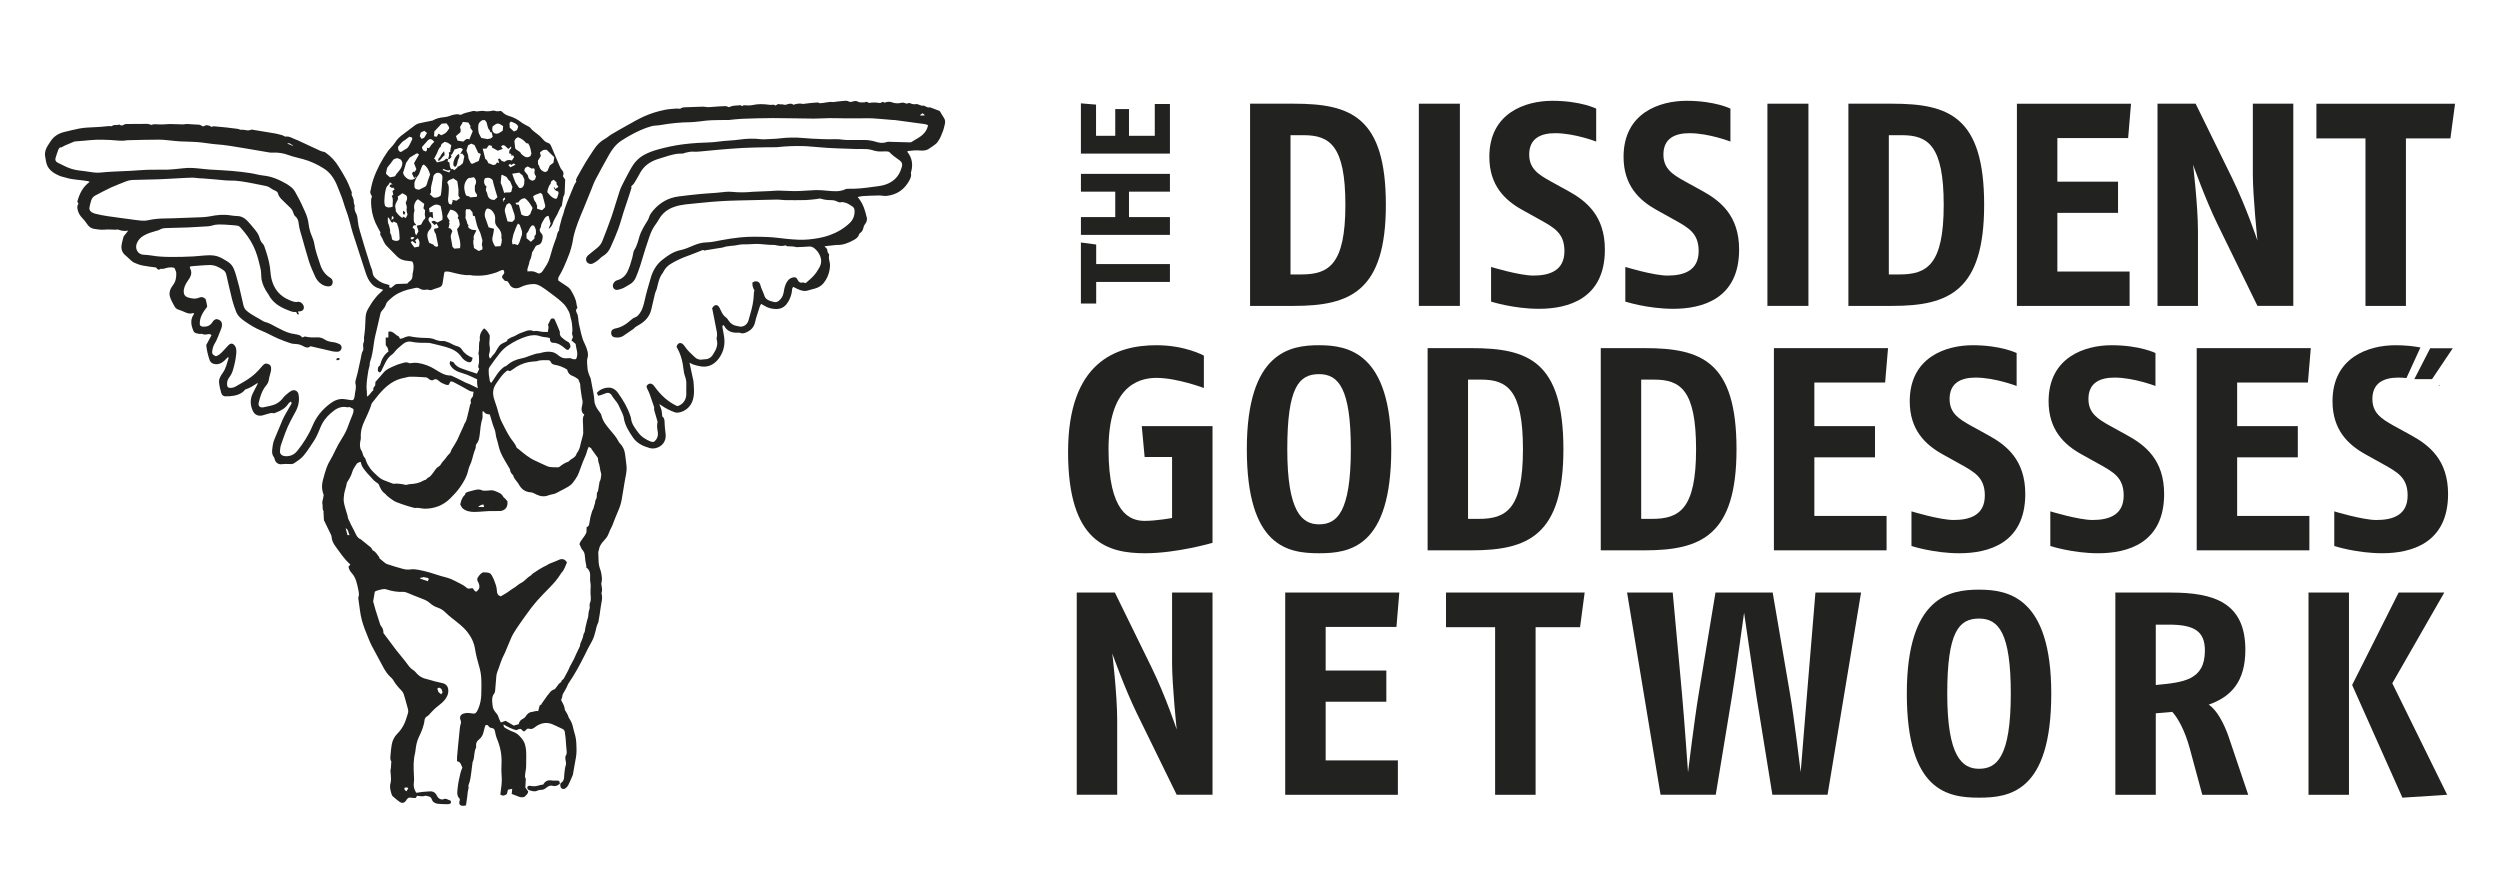 <?xml version="1.0" encoding="utf-8"?>
<!-- Generator: Adobe Illustrator 16.0.0, SVG Export Plug-In . SVG Version: 6.00 Build 0)  -->
<!DOCTYPE svg PUBLIC "-//W3C//DTD SVG 1.0//EN" "http://www.w3.org/TR/2001/REC-SVG-20010904/DTD/svg10.dtd">
<svg version="1.0" id="Ebene_1" xmlns="http://www.w3.org/2000/svg" xmlns:xlink="http://www.w3.org/1999/xlink" x="0px" y="0px"
	 width="397px" height="141px" viewBox="0 0 397 141" enable-background="new 0 0 397 141" xml:space="preserve">
<g>
	<g>
		<path fill="#222221" d="M206.999,21.468h-2.065v22.113h1.701c4.353,0,7.013-1.516,7.013-11.058
			C213.647,23.07,211.128,21.468,206.999,21.468 M205.483,48.577h-6.971V16.467h6.971c8.992,0,14.591,2.065,14.591,16.055
			C220.074,46.193,214.476,48.577,205.483,48.577"/>
	</g>
	<rect x="225.313" y="16.467" fill="#222221" width="6.517" height="32.109"/>
	<g>
		<path fill="#222221" d="M244.396,49.039c-4.082,0-7.613-1.147-7.613-1.147v-5.503c0,0,4.5,1.372,6.694,1.372
			c2.617,0,4.955-0.779,4.955-3.899c0-2.842-1.65-3.714-3.85-4.949l-2.892-1.606c-2.706-1.517-5.183-3.857-5.183-8.397
			c0-7.022,5.778-8.903,10.001-8.903c4.495,0,6.967,1.24,6.967,1.24v5.232c0,0-3.436-1.329-6.512-1.329
			c-2.294,0-4.126,0.825-4.126,3.39c0,2.25,1.468,3.169,3.351,4.223l2.748,1.514c2.936,1.601,5.919,3.946,5.919,9.355
			C254.855,47.479,248.985,49.039,244.396,49.039"/>
		<path fill="#222221" d="M265.711,49.039c-4.082,0-7.61-1.147-7.61-1.147v-5.503c0,0,4.495,1.372,6.694,1.372
			c2.616,0,4.954-0.779,4.954-3.899c0-2.842-1.649-3.714-3.854-4.949l-2.892-1.606c-2.702-1.517-5.181-3.857-5.181-8.397
			c0-7.022,5.778-8.903,9.999-8.903c4.497,0,6.972,1.24,6.972,1.24v5.232c0,0-3.438-1.329-6.51-1.329
			c-2.296,0-4.131,0.825-4.131,3.39c0,2.25,1.468,3.169,3.351,4.223l2.749,1.514c2.935,1.601,5.921,3.946,5.921,9.355
			C276.174,47.479,270.301,49.039,265.711,49.039"/>
	</g>
	<rect x="280.666" y="16.467" fill="#222221" width="6.513" height="32.109"/>
	<g>
		<path fill="#222221" d="M302.011,21.468h-2.065v22.113h1.696c4.359,0,7.02-1.516,7.02-11.058
			C308.661,23.07,306.139,21.468,302.011,21.468 M300.497,48.577h-6.972V16.467h6.972c8.992,0,14.586,2.065,14.586,16.055
			C315.083,46.193,309.489,48.577,300.497,48.577"/>
	</g>
	<polygon fill="#222221" points="320.286,16.47 320.286,48.579 338.181,48.579 338.181,43.12 326.708,43.12 326.708,33.807 
		336.344,33.807 336.344,28.852 326.708,28.852 326.708,21.926 337.948,21.926 338.405,16.47 	"/>
	<g>
		<path fill="#222221" d="M358.484,48.577l-6.328-12.935c-1.973-4.038-3.899-9.497-3.899-9.497s0.779,6.515,0.779,10.552v11.88
			h-6.424V16.467h6.055l5.781,11.789c2.293,4.68,4.036,9.957,4.036,9.957s-0.732-7.022-0.732-10.554V16.467h6.425v32.109H358.484z"
			/>
	</g>
	<polygon fill="#222221" points="367.844,16.47 367.844,21.974 375.637,21.974 375.637,48.579 382.061,48.579 382.061,21.974 
		389.126,21.974 389.862,16.47 	"/>
	<g>
		<path fill="#222221" d="M181.86,87.856c-5.917,0-12.25-1.654-12.25-16.061c0-14.355,7.663-16.974,14.039-16.974
			c4.59,0,7.526,1.654,7.526,1.654v5.139c0,0-4.267-1.606-7.526-1.606c-3.259,0-7.614,1.742-7.614,11.329
			c0,10.136,3.394,11.377,5.732,11.377c1.927,0,4.358-0.457,4.358-0.457v-9.682h-4.358l-0.456-4.906h11.237v18.532
			C192.549,86.202,186.909,87.856,181.86,87.856"/>
		<path fill="#222221" d="M209.464,59.412c-3.214,0-5.044,2.108-5.044,11.926c0,9.956,2.338,11.927,5.044,11.927
			c2.797,0,5.049-1.834,5.049-11.927C214.513,61.708,212.58,59.412,209.464,59.412 M209.464,87.856
			c-4.956,0-11.468-1.016-11.468-16.519c0-15.503,6.925-16.516,11.468-16.516c4.54,0,11.467,1.103,11.467,16.516
			C220.931,86.979,214.28,87.856,209.464,87.856"/>
		<path fill="#222221" d="M235.194,60.283h-2.07v22.115h1.701c4.356,0,7.021-1.517,7.021-11.06
			C241.847,61.886,239.322,60.283,235.194,60.283 M233.676,87.393h-6.971V55.283h6.971c8.992,0,14.593,2.066,14.593,16.055
			C248.269,85.009,242.668,87.393,233.676,87.393"/>
		<path fill="#222221" d="M262.686,60.283h-2.067v22.115h1.703c4.354,0,7.015-1.517,7.015-11.06
			C269.336,61.886,266.812,60.283,262.686,60.283 M261.172,87.393h-6.971V55.283h6.971c8.99,0,14.586,2.066,14.586,16.055
			C275.758,85.009,270.162,87.393,261.172,87.393"/>
	</g>
	<polygon fill="#222221" points="299.359,60.742 288.119,60.742 288.119,67.667 297.751,67.667 297.751,72.623 288.119,72.623 
		288.119,81.933 299.588,81.933 299.588,87.393 281.697,87.393 281.697,55.283 299.82,55.283 	"/>
	<g>
		<path fill="#222221" d="M311.157,87.856c-4.084,0-7.615-1.151-7.615-1.151v-5.503c0,0,4.491,1.372,6.694,1.372
			c2.612,0,4.955-0.779,4.955-3.896c0-2.844-1.65-3.715-3.85-4.95l-2.894-1.607c-2.705-1.517-5.181-3.857-5.181-8.396
			c0-7.021,5.776-8.903,9.997-8.903c4.492,0,6.978,1.24,6.978,1.24v5.232c0,0-3.445-1.332-6.521-1.332
			c-2.289,0-4.126,0.827-4.126,3.392c0,2.25,1.47,3.171,3.351,4.225l2.753,1.514c2.936,1.601,5.915,3.946,5.915,9.354
			C321.613,86.294,315.745,87.856,311.157,87.856"/>
		<path fill="#222221" d="M333.204,87.856c-4.079,0-7.614-1.151-7.614-1.151v-5.503c0,0,4.499,1.372,6.696,1.372
			c2.614,0,4.954-0.779,4.954-3.896c0-2.844-1.649-3.715-3.851-4.95l-2.892-1.607c-2.707-1.517-5.181-3.857-5.181-8.396
			c0-7.021,5.778-8.903,9.999-8.903c4.497,0,6.971,1.24,6.971,1.24v5.232c0,0-3.44-1.332-6.515-1.332
			c-2.293,0-4.128,0.827-4.128,3.392c0,2.25,1.47,3.171,3.353,4.225l2.749,1.514c2.936,1.601,5.919,3.946,5.919,9.354
			C343.665,86.294,337.792,87.856,333.204,87.856"/>
	</g>
	<polygon fill="#222221" points="366.499,60.742 355.259,60.742 355.259,67.667 364.893,67.667 364.893,72.623 355.259,72.623 
		355.259,81.933 366.728,81.933 366.728,87.393 348.837,87.393 348.837,55.283 366.953,55.283 	"/>
	<g>
		<path fill="#222221" d="M186.86,126.208l-6.329-12.935c-1.975-4.038-3.898-9.5-3.898-9.5s0.778,6.517,0.778,10.555v11.88h-6.424
			v-32.11h6.056l5.778,11.79c2.297,4.68,4.039,9.957,4.039,9.957s-0.734-7.024-0.734-10.555V94.098h6.423v32.11H186.86z"/>
	</g>
	<polygon fill="#222221" points="204.091,94.098 204.091,126.21 221.983,126.21 221.983,120.751 210.515,120.751 210.515,111.439 
		220.15,111.439 220.15,106.482 210.515,106.482 210.515,99.558 221.757,99.558 222.209,94.098 	"/>
	<polygon fill="#222221" points="229.624,94.098 229.624,99.604 237.424,99.604 237.424,126.21 243.853,126.21 243.853,99.604 
		250.912,99.604 251.644,94.098 	"/>
	<g>
		<path fill="#222221" d="M290.215,126.208h-8.762l-2.522-15.597c-0.503-3.256-1.971-13.301-1.971-13.301
			s-1.382,10.045-1.932,13.301l-2.568,15.597h-8.764l-5.319-32.11h7.251l1.47,16.057c0.364,3.992,0.96,12.479,0.96,12.479
			s1.011-8.35,1.7-12.479l2.659-16.057h9.084l2.747,16.057c0.646,3.667,1.7,12.479,1.7,12.479s0.736-8.947,1.011-12.479
			l1.331-16.057h7.246L290.215,126.208z"/>
		<path fill="#222221" d="M314.272,98.229c-3.212,0-5.049,2.109-5.049,11.926c0,9.955,2.34,11.926,5.049,11.926
			c2.797,0,5.042-1.835,5.042-11.926C319.314,100.522,317.393,98.229,314.272,98.229 M314.272,126.669
			c-4.956,0-11.469-1.008-11.469-16.515s6.926-16.516,11.469-16.516c4.539,0,11.469,1.101,11.469,16.516
			C325.741,125.795,319.089,126.669,314.272,126.669"/>
		<path fill="#222221" d="M344.405,99.193h-2.067v9.585c4.358-0.413,7.8-0.737,7.8-5.457
			C350.138,100.248,348.485,99.193,344.405,99.193 M349.722,126.208l-1.971-7.292c-0.777-2.936-1.971-5.003-2.797-5.87l-2.616,0.228
			v12.935h-6.42v-32.11h8.811c6.876,0,11.833,1.608,11.833,9.085c0,5.095-2.296,7.477-5.824,8.716
			c1.236,0.78,2.384,2.843,3.166,5.089l3.113,9.221H349.722z"/>
	</g>
	<path fill="#222221" d="M366.591,126.21h6.425V94.098h-6.425V126.21z M380.902,94.098l-7.382,14.679l7.982,17.893l7.109-0.459
		l-8.716-17.708l8.257-14.404H380.902z"/>
	<polygon fill="#222221" points="174.074,38.829 174.074,41.939 185.785,41.939 185.785,44.766 174.074,44.766 174.074,48.198 
		171.647,48.198 171.647,38.509 	"/>
	<polygon fill="#222221" points="185.785,30.435 179.283,30.435 179.283,34.473 185.785,34.473 185.785,37.299 171.651,37.299 
		171.651,34.473 177.102,34.473 177.102,30.435 171.651,30.435 171.651,27.61 185.785,27.61 	"/>
	<polygon fill="#222221" points="171.647,24.387 185.785,24.387 185.785,16.512 183.379,16.512 183.379,21.561 179.283,21.561 
		179.283,17.322 177.102,17.322 177.102,21.561 174.051,21.561 174.051,16.612 171.647,16.412 	"/>
	<g>
		<path fill="#222221" d="M387.375,61.107l-0.118,0.144c0.062,0.022,0.118,0.042,0.118,0.042V61.107z"/>
		<path fill="#222221" d="M382.834,69.091l-2.753-1.512c-1.879-1.054-3.346-1.975-3.346-4.225c0-2.563,1.832-3.392,4.126-3.392
			c0.426,0,0.854,0.029,1.282,0.074l2.222-4.86c-1.063-0.196-2.38-0.354-3.964-0.354c-4.223,0-9.998,1.882-9.998,8.903
			c0,4.541,2.474,6.879,5.185,8.396l2.89,1.607c2.203,1.235,3.854,2.108,3.854,4.95c0,3.119-2.343,3.899-4.957,3.899
			c-2.199,0-6.694-1.373-6.694-1.373v5.501c0,0,3.53,1.148,7.61,1.148c4.59,0,10.463-1.56,10.463-9.408
			C388.753,73.037,385.767,70.693,382.834,69.091"/>
	</g>
	<polygon fill="#222221" points="385.912,55.308 383.396,60.205 386.209,60.205 389.495,55.308 	"/>
	<g>
		<path fill="#222221" d="M62.239,34.336c-0.026,0.22-0.049,0.407-0.072,0.604c0.133-0.106,0.242-0.192,0.359-0.285
			C62.481,34.519,62.485,34.316,62.239,34.336 M46.516,23.164c0.013-0.019,0.024-0.038,0.036-0.059
			c-0.143-0.084-0.3-0.15-0.426-0.254c-0.148-0.117-0.284-0.136-0.53-0.061C45.954,22.935,46.234,23.051,46.516,23.164
			 M79.967,31.786c0.093-0.042,0.162-0.074,0.243-0.112c-0.009-0.094-0.02-0.196-0.032-0.339c-0.135,0.109-0.23,0.185-0.304,0.247
			c-0.045,0.217-0.013,0.377,0.198,0.474C80.043,31.978,80.013,31.9,79.967,31.786 M146.148,18.23
			c0.003,0.042,0.011,0.085,0.015,0.125c0.209-0.009,0.42-0.021,0.724-0.036c-0.158-0.145-0.256-0.237-0.365-0.337
			C146.369,18.083,146.258,18.157,146.148,18.23 M65.402,38.055c0.312-0.183,0.312-0.183,0.409-0.36
			c-0.396-0.083-0.396-0.083-0.644,0.102C65.24,37.875,65.312,37.955,65.402,38.055 M64.237,125.094
			c-0.097,0.325,0.108,0.416,0.318,0.562c0.101-0.178,0.188-0.329,0.285-0.498C64.615,124.997,64.442,125.039,64.237,125.094
			 M55.521,84.965c-0.264-0.382-0.143-0.867-0.633-1.086c0.106,0.401,0.2,0.746,0.295,1.105
			C55.286,84.979,55.357,84.974,55.521,84.965 M71.509,27.078c-0.014-0.036-0.024-0.068-0.036-0.1
			c-0.415,0.23-0.735-0.066-1.104-0.154c-0.027,0.063-0.052,0.121-0.076,0.177c0.347,0.13,0.683,0.259,1.041,0.392
			C71.39,27.288,71.45,27.184,71.509,27.078 M81.05,26.569c0.306-0.151,0.549-0.276,0.822-0.414
			c-0.127-0.08-0.217-0.137-0.303-0.194c-0.14,0.087-0.266,0.168-0.395,0.247c-0.057-0.071-0.098-0.124-0.157-0.195
			c-0.1,0.075-0.183,0.138-0.28,0.211C80.854,26.353,80.952,26.459,81.05,26.569 M68.093,91.921
			c-0.075-0.063-0.123-0.146-0.189-0.158c-0.174-0.046-0.374-0.031-0.528-0.105c-0.195-0.097-0.339,0.193-0.515,0.03
			c-0.058,0.06-0.123,0.126-0.179,0.189c0.449,0.147,0.845,0.276,1.268,0.417C68.01,92.147,68.05,92.037,68.093,91.921
			 M70.059,110.251c0.041-0.049,0.088-0.105,0.131-0.167c0.035-0.049,0.062-0.104,0.091-0.151c-0.047-0.146-0.086-0.279-0.134-0.413
			c-0.017-0.042-0.036-0.097-0.069-0.119c-0.11-0.077-0.229-0.188-0.347-0.195c-0.106-0.005-0.218,0.109-0.292,0.149
			c0.083,0.235,0.144,0.406,0.192,0.547C69.772,110.016,69.907,110.13,70.059,110.251 M67.812,21.119
			c-0.176-0.14-0.306-0.244-0.428-0.344c-0.204,0.099-0.389,0.182-0.562,0.263c-0.056,0.198-0.108,0.388-0.163,0.592
			c0.094,0.134,0.19,0.269,0.31,0.433c0.17-0.087,0.321-0.163,0.396-0.202C67.539,21.572,67.668,21.355,67.812,21.119 M65.81,39.3
			c0.277-0.056,0.475-0.095,0.715-0.14c0.131-0.45,0.163-0.894-0.2-1.336c-0.154,0.132-0.29,0.249-0.403,0.345
			c0.015,0.191,0.298,0.265,0.09,0.506c-0.183-0.134-0.356-0.262-0.569-0.418c-0.067,0.075-0.151,0.168-0.209,0.235
			c0.118,0.174,0.193,0.296,0.281,0.417C65.607,39.043,65.715,39.175,65.81,39.3 M81.612,20.881
			c0.219-0.103,0.367-0.169,0.495-0.227c0.057-0.177,0.114-0.352,0.184-0.562c-0.225-0.5-0.726-0.605-1.149-0.787
			c-0.424,0.267-0.13,0.649-0.205,0.957C81.166,20.473,81.394,20.677,81.612,20.881 M68.965,22.533
			c-0.446-0.577-0.788-0.581-1.193-0.051c-0.158,0.202-0.333,0.394-0.513,0.579c-0.305,0.312-0.314,0.385-0.06,0.811
			c0.133,0.062,0.274,0.125,0.438,0.198c0.057-0.086,0.14-0.169,0.168-0.267c0.026-0.091-0.006-0.198-0.014-0.349
			c0.259,0.144,0.401,0.048,0.499-0.144C68.396,23.099,68.772,22.658,68.965,22.533 M78.236,20.065
			c-0.13,0.427-0.103,0.809,0.249,1.08c0.546,0.245,0.905-0.1,1.351-0.398c0.019-0.218,0.039-0.484,0.06-0.726
			C79.077,19.478,78.998,19.481,78.236,20.065 M83.266,27.135c0.097,0.125,0.206,0.257,0.308,0.393
			c0.102,0.138,0.268,0.276,0.283,0.426c0.045,0.463,0.336,0.647,0.722,0.752c0.132-0.066,0.258-0.13,0.377-0.189
			c0.051-0.162,0.104-0.323,0.168-0.521c-0.223-0.251-0.322-0.556-0.215-0.917c0.03-0.098-0.057-0.23-0.091-0.353
			c-0.161,0.019-0.282,0.032-0.392,0.042c-0.219-0.116-0.421-0.226-0.619-0.333C83.344,26.65,83.334,26.663,83.266,27.135
			 M84.874,37.881c0.005-0.218-0.065-0.424,0.157-0.572c0.07-0.046,0.078-0.228,0.078-0.347c0-0.198,0.017-0.417-0.059-0.59
			c-0.105-0.245-0.134-0.603-0.518-0.59c-0.524,0.295-0.484,0.943-0.924,1.307v0.738c0.248,0.205,0.45,0.371,0.693,0.572
			C84.501,38.219,84.69,38.047,84.874,37.881 M65.019,21.705c-0.27,0.203-0.501,0.381-0.735,0.551
			c-0.125,0.088-0.272,0.151-0.374,0.256c-0.226,0.228-0.439,0.47-0.634,0.725c-0.134,0.177-0.051,0.605,0.117,0.768
			c0.166,0.159,0.301,0.159,0.483,0.011c0.079-0.066,0.171-0.114,0.255-0.168c0.229-0.155,0.521-0.265,0.668-0.472
			c0.268-0.384,0.456-0.822,0.66-1.246c0.034-0.067-0.015-0.175-0.026-0.279C65.291,21.799,65.16,21.755,65.019,21.705
			 M71.314,20.424c0.08-0.351-0.266-0.551-0.385-0.834c-0.268,0.016-0.501,0.029-0.792,0.044c-0.37,0.392-0.758,0.803-1.162,1.235
			c-0.015,0.25-0.03,0.507-0.046,0.772c0.168,0.031,0.288,0.051,0.422,0.073c0.105-0.181,0.201-0.345,0.294-0.503
			c0.14,0.09,0.321,0.202,0.431,0.272c0.279-0.149,0.531-0.236,0.718-0.398C70.995,20.916,71.124,20.673,71.314,20.424
			 M82.529,27.487c-0.019-0.026-0.034-0.055-0.054-0.079c-0.357,0.059-0.717,0.115-1.135,0.183c0.17,0.468,0.308,0.908,0.487,1.328
			c0.094,0.22,0.279,0.399,0.397,0.607c0.209,0.373,0.319,0.415,0.699,0.255c0.433-0.397,0.317-0.886,0.348-1.309
			c-0.106-0.229-0.204-0.436-0.306-0.653C82.823,27.713,82.676,27.598,82.529,27.487 M80.842,32.24
			c-0.158,0.102-0.299,0.192-0.415,0.268c-0.058,0.166-0.095,0.302-0.155,0.425c-0.113,0.233-0.138,0.488-0.082,0.727
			c0.117,0.514,0.273,1.02,0.409,1.507c0.276,0.031,0.505,0.053,0.731,0.075c0.13-0.12,0.254-0.237,0.372-0.346
			c0.188-0.695-0.196-1.269-0.363-1.881C81.269,32.744,81.181,32.44,80.842,32.24 M88.666,30.422
			c-0.385-0.081-0.633-0.298-0.734-0.637c-0.003-0.015,0.036-0.04,0.081-0.091c0.049,0.105,0.095,0.195,0.157,0.318
			c0.184-0.121,0.339-0.217,0.511-0.33c-0.115-0.164-0.211-0.302-0.31-0.446c0.004-0.08,0.008-0.173,0.015-0.28
			c-0.146-0.134-0.296-0.267-0.471-0.421c-0.159,0.113-0.296,0.213-0.411,0.294c-0.041,0.167-0.026,0.349-0.109,0.417
			c-0.208,0.169-0.227,0.423-0.334,0.632c-0.101,0.194-0.107,0.438-0.15,0.641c0.345,0.391,0.61,0.78,1.069,0.973
			c0.169,0.067,0.321,0.128,0.486-0.034C88.53,31.134,88.772,30.829,88.666,30.422 M86.591,32.67
			c-0.159-0.609-0.306-1.172-0.475-1.812c-0.036-0.035-0.144-0.121-0.285-0.24c-0.368,0.204-0.809,0.235-1.176,0.56
			c0.081,0.252,0.125,0.515,0.251,0.731c0.098,0.172,0.303,0.283,0.256,0.527c0.256,0.171,0.033,0.44,0.163,0.724
			c0.238,0.071,0.526,0.158,0.743,0.225c0.183-0.168,0.297-0.272,0.449-0.408C86.535,32.889,86.57,32.753,86.591,32.67
			 M82.254,35.496c-0.298,0.477-0.396,0.921-0.58,1.324c-0.202,0.434-0.237,0.889-0.346,1.331c-0.044,0.169,0.012,0.365,0.029,0.545
			c0.006,0.042,0.044,0.077,0.074,0.13c0.088-0.035,0.173-0.067,0.231-0.091c0.194,0.063,0.368,0.122,0.562,0.186
			c0.099-0.161,0.202-0.286,0.253-0.425c0.143-0.376,0.27-0.761,0.392-1.146c0.032-0.1,0.021-0.211,0.032-0.319
			c0.042-0.455-0.23-0.831-0.332-1.251C82.548,35.681,82.387,35.612,82.254,35.496 M81.01,28.8
			c-0.312-0.195-0.401-0.516-0.605-0.722c-0.233-0.111-0.457-0.221-0.679-0.328c-0.045,0.042-0.106,0.069-0.109,0.103
			c-0.043,0.422-0.079,0.845-0.11,1.183c0.098,0.235,0.182,0.395,0.236,0.56c0.112,0.336,0.209,0.677,0.321,1.049
			c0.394-0.204,0.8,0.049,1.133-0.192c0.067-0.283,0.133-0.555,0.182-0.763C81.235,29.349,81.118,29.062,81.01,28.8 M62.288,38.06
			c0.308,0.192,0.65,0.241,0.906,0.151c0.184-0.064,0.277-0.16,0.264-0.375c-0.045-0.704-0.038-1.415-0.328-2.08
			c-0.044-0.099-0.054-0.207-0.083-0.312c-0.177-0.088-0.354-0.176-0.54-0.271c-0.079,0.084-0.147,0.154-0.188,0.202
			c-0.396-0.152-0.324-0.634-0.729-0.883c0.02,0.398-0.053,0.751,0.068,1.011c0.151,0.32,0.198,0.645,0.281,0.971
			c0.05,0.199-0.043,0.474,0.062,0.615C62.224,37.384,62.152,37.721,62.288,38.06 M62.367,32.817
			c-0.083-0.583,0.163-1.163-0.158-1.692c0.102-0.092,0.177-0.16,0.249-0.221c-0.049-0.208-0.089-0.389-0.133-0.58
			c0.133-0.092,0.242-0.17,0.342-0.242c-0.077-0.113-0.151-0.222-0.226-0.33c-0.047,0.034-0.094,0.071-0.153,0.115
			c-0.15-0.093-0.302-0.183-0.438-0.266c0.095-0.256,0.22-0.387,0.508-0.312c-0.171-0.135-0.293-0.232-0.429-0.339
			c-0.113,0.168-0.207,0.388-0.368,0.534c-0.169,0.152-0.239,0.33-0.284,0.524c-0.076,0.333-0.151,0.668-0.181,1.007
			c-0.045,0.569-0.131,1.142,0.047,1.679C61.518,33.021,61.896,32.996,62.367,32.817 M84.192,34.014
			c0.146-0.376,0.278-0.717,0.383-0.989c-0.376-0.638-0.712-1.219-1.258-1.552c-0.498,0.047-0.796,0.299-0.981,0.66
			c-0.175,0.029-0.319,0.053-0.482,0.083c0.062,0.115,0.106,0.194,0.136,0.255c0.158,0.019,0.307,0.038,0.409,0.051
			c0.147,0.566,0.277,1.077,0.4,1.552c0.361,0.208,0.7,0.28,1.041,0.225C83.97,34.192,84.08,34.105,84.192,34.014 M75.943,24.279
			c-0.204-0.433-0.404-0.856-0.588-1.245c-0.181-0.077-0.344-0.149-0.513-0.225c-0.167,0.087-0.345,0.179-0.512,0.264
			c-0.1,0.321-0.191,0.628-0.259,0.839c0.121,0.387,0.291,0.694,0.291,1.001c0,0.399,0.275,0.647,0.385,0.98
			c0.023,0.061,0.157,0.083,0.245,0.126c0.346-0.158,0.687-0.311,1.032-0.467c0.112-0.379,0.216-0.743,0.323-1.109
			C76.215,24.389,76.099,24.343,75.943,24.279 M76.052,21.185c0.102,0.199,0.236,0.462,0.37,0.718
			c0.305,0.059,0.606,0.116,0.996,0.189c0.6-0.114,0.6-0.114,0.822-0.391c-0.047-0.215-0.103-0.453-0.154-0.685
			c-0.109-0.016-0.181-0.03-0.281-0.047c0.017-0.07,0.035-0.136,0.039-0.148c-0.131-0.189-0.281-0.336-0.347-0.516
			c-0.101-0.272-0.128-0.568-0.222-0.841c-0.055-0.153-0.192-0.273-0.271-0.383H76.58c-0.652,0.434-0.637,0.649-0.639,1.47
			C75.941,20.741,76.004,20.93,76.052,21.185 M77.271,29.658c-0.151,0.323-0.155,0.579,0.004,0.835
			c0.062,0.106,0.098,0.232,0.123,0.354c0.115,0.612,0.462,0.902,1.107,0.906c0.155-0.139,0.317-0.282,0.491-0.437
			c-0.261-0.909-0.569-1.795-0.762-2.718c-0.356-0.421-0.792-0.436-1.239-0.277C76.756,28.865,76.875,29.288,77.271,29.658
			 M75.775,30.856c-0.028,0.005-0.053,0.013-0.079,0.019c-0.097-0.185-0.236-0.362-0.273-0.558
			c-0.047-0.251-0.012-0.517-0.012-0.837c0.294-0.464,0.241-1.007-0.177-1.343c-0.184,0.035-0.367,0.105-0.547,0.1
			c-0.257-0.01-0.429,0.13-0.552,0.294c-0.463,0.609-0.49,1.303-0.298,2.016c0.046,0.169,0.125,0.328,0.194,0.509
			c0.503,0.125,0.503,0.125,0.613,0.285c0.349-0.03,0.687-0.059,1.062-0.088C75.731,31.116,75.754,30.986,75.775,30.856
			 M61.954,28.166c0.145-0.033,0.277-0.096,0.408-0.092c0.296,0.011,0.447-0.139,0.556-0.391c0.042-0.094,0.145-0.16,0.208-0.248
			c0.205-0.279,0.46-0.539,0.6-0.852c0.185-0.417,0.29-0.873-0.125-1.271c-0.147-0.06-0.317-0.13-0.487-0.201
			c-0.252,0.076-0.532,0.069-0.708,0.318c-0.253,0.353-0.495,0.716-0.788,1.033c-0.265,0.29-0.188,0.656-0.315,0.976
			c-0.028,0.07,0.047,0.212,0.115,0.28C61.583,27.881,61.772,28.017,61.954,28.166 M74.401,19.461
			c-0.318-0.034-0.606-0.069-0.902-0.103c-0.115,0.223-0.189,0.43-0.321,0.588c-0.136,0.161-0.139,0.346-0.071,0.474
			c0.121,0.215,0.017,0.391,0.004,0.589c-0.231,0.196-0.46,0.387-0.709,0.6c0.077,0.214,0.156,0.44,0.254,0.718
			c0.285,0.047,0.594,0.1,0.915,0.155c0.275-0.195,0.475-0.587,0.958-0.339c0.185-0.452,0.36-0.875,0.541-1.317
			c-0.13-0.181-0.259-0.356-0.4-0.552C74.84,19.938,74.468,19.766,74.401,19.461 M63.148,31.224
			c0.173,0.375-0.055,0.613-0.186,0.861c-0.169,0.32-0.277,0.628-0.154,0.992c0.05,0.14,0.032,0.3,0.05,0.497
			c0.274,0.39,0.601,0.795,1.083,1.059c0.01-0.088,0.015-0.16,0.025-0.247c0.157,0.079,0.287,0.142,0.478,0.239
			c0.106-0.215,0.198-0.401,0.277-0.559c-0.121-0.377-0.208-0.692-0.125-1.059c0.049-0.208-0.092-0.461-0.171-0.801
			c0.13-0.311,0.378-0.739,0.083-1.181c-0.209-0.119-0.396-0.224-0.605-0.341C63.665,30.858,63.427,31.027,63.148,31.224
			 M84.387,24.383c-0.104-0.55-0.167-1.117-0.511-1.609c-0.095-0.009-0.196-0.021-0.296-0.03c-0.357-0.469-0.82-0.754-1.33-0.961
			c-0.396,0.247-0.409,0.26-0.562,0.618c0.04,0.362,0.072,0.683,0.118,1.1c0.131,0.404,0.799,0.441,0.935,0.907
			c0.449,0.409,0.873,0.815,1.494,0.377C84.275,24.681,84.322,24.549,84.387,24.383 M72.786,31.059
			c0.009-0.364,0.041-0.685,0.015-1.001c-0.037-0.429-0.12-0.851-0.188-1.302c-0.205-0.141-0.421-0.29-0.653-0.449
			c-0.316,0.253-0.807,0.194-0.938,0.708c0.26,0.328,0.262,0.736,0.245,1.144c-0.014,0.323-0.019,0.65-0.06,0.968
			c-0.054,0.419-0.133,0.833,0.117,1.232c0.102,0.042,0.222,0.092,0.364,0.148c0.083-0.229,0.154-0.425,0.217-0.604
			c-0.041-0.064-0.074-0.117-0.113-0.173c0.292,0.059,0.547,0.111,0.706,0.143c0.232-0.173,0.383-0.284,0.547-0.409
			C72.926,31.282,72.839,31.14,72.786,31.059 M64.008,27.442c0.093,0.462,0.381,0.709,0.688,0.924
			c0.392,0.27,0.907,0.232,1.25-0.079c0.05-0.046,0.046-0.146,0.068-0.219c-0.019-0.005-0.034-0.011-0.05-0.018
			c-0.048,0.066-0.097,0.129-0.184,0.243c-0.132-0.274-0.245-0.503-0.356-0.729c0.072-0.115,0.13-0.208,0.18-0.284
			c0.115-0.008,0.204-0.014,0.28-0.018c0.089-0.155,0.165-0.289,0.236-0.413c-0.12-0.305-0.236-0.594-0.372-0.939
			c0.259-0.449,0.527-0.916,0.791-1.376c-0.269-0.215-0.276-0.229-0.509-0.096c-0.351,0.2-0.694,0.422-0.966,0.589
			c-0.153,0.224-0.261,0.375-0.362,0.53c-0.079,0.112-0.181,0.222-0.223,0.349C64.311,26.419,64.159,26.938,64.008,27.442
			 M70,31.016c0.06-0.476,0.149-0.953,0.163-1.431c0.013-0.472,0.068-0.939,0.1-1.405c0.022-0.353-0.2-0.623-0.536-0.723
			c-0.304-0.09-0.599,0.061-0.812,0.34c-0.15,0.198-0.104,0.415-0.154,0.62c-0.102,0.424-0.232,0.842-0.304,1.268
			c-0.047,0.277-0.007,0.564-0.007,0.865c-0.057,0.083-0.123,0.184-0.205,0.306c0.318,0.152,0.438,0.565,0.826,0.536
			C69.391,31.367,69.722,31.319,70,31.016 M67.294,26.127c-0.087,0.062-0.198,0.099-0.23,0.169
			c-0.125,0.267-0.238,0.542-0.329,0.822c-0.098,0.312-0.192,0.606-0.43,0.863c-0.192,0.21-0.291,0.51-0.415,0.78
			c-0.148,0.313-0.041,0.653-0.077,0.979c0.077,0.1,0.155,0.199,0.222,0.287c0.183,0.038,0.351,0.07,0.505,0.101
			c0.317-0.153,0.63-0.296,0.929-0.457c0.093-0.048,0.184-0.132,0.227-0.222c0.083-0.159,0.126-0.336,0.187-0.504
			c-0.01-0.004-0.014-0.005-0.021-0.009c0.138-0.394,0.277-0.786,0.436-1.232C68.127,27.144,67.909,26.547,67.294,26.127
			 M88.013,24.962c-0.406-0.395-0.801-0.781-1.197-1.169c-0.493-0.042-0.606,0.005-1.077,0.429c0.043,0.164,0.091,0.327,0.147,0.538
			c-0.134,0.223-0.285,0.472-0.464,0.766c0.013,0.2,0.032,0.458,0.049,0.714c0.026-0.024,0.051-0.051,0.076-0.077
			c0.148,0.603,0.438,1.06,1.071,1.163c0.111-0.06,0.22-0.12,0.313-0.169c0.134-0.31,0.259-0.6,0.385-0.89
			c0.204-0.149,0.415-0.306,0.569-0.419C87.937,25.488,87.979,25.203,88.013,24.962 M66.109,37.355
			c0.113-0.206,0.215-0.389,0.345-0.625c-0.081-0.257-0.172-0.545-0.278-0.879c0.237-0.062,0.457-0.118,0.689-0.175
			c0.202-0.28,0.266-0.65,0.566-0.886c0.084-0.068,0.139-0.281,0.095-0.379c-0.146-0.341-0.015-0.673-0.032-1.037
			c-0.082-0.094-0.183-0.211-0.254-0.296c0.053-0.264,0.094-0.488,0.136-0.699c-0.352-0.264-0.662-0.491-0.992-0.738
			c-0.076,0.053-0.187,0.096-0.247,0.175c-0.273,0.364-0.439,0.764-0.375,1.233c0.022,0.17,0.09,0.362,0.034,0.505
			c-0.121,0.321-0.103,0.647-0.095,0.966c0.012,0.387-0.067,0.821,0.339,1.096c0.021,0.013,0.002,0.084,0.002,0.153h-0.326
			c-0.075,0.119-0.129,0.199-0.211,0.331c0.101,0.103,0.22,0.224,0.358,0.359C65.9,36.729,65.827,37.058,66.109,37.355
			 M78.454,36.335c-0.076,0.445-0.108,0.852-0.217,1.238c-0.175,0.608,0.083,1.074,0.396,1.566c0.306-0.018,0.593-0.033,0.844-0.049
			c0.073-0.252,0.179-0.456,0.179-0.66c0-0.21,0.109-0.434-0.042-0.634c0.126-0.715-0.166-1.275-0.641-1.773
			c-0.283-0.296-0.393-0.656-0.349-1.065c0.013-0.122,0.013-0.241,0.009-0.363c0-0.427-0.198-0.76-0.463-1.091
			c-0.162-0.208-0.356-0.293-0.574-0.371c-0.193-0.065-0.349,0.015-0.432,0.191c-0.205,0.438-0.264,0.876-0.075,1.349
			c0.187,0.453,0.324,0.922,0.5,1.427C77.867,36.175,78.18,36.261,78.454,36.335 M75.405,34.335
			c-0.104-0.026-0.188-0.048-0.303-0.079c-0.025-0.187-0.05-0.367-0.073-0.54c-0.13-0.158-0.256-0.314-0.396-0.48h-0.628
			c-0.149,0.443,0.017,0.872-0.093,1.284c-0.022,0.089,0.05,0.208,0.083,0.308c0.042,0.119,0.09,0.231,0.136,0.347
			c0.075,0.182,0.022,0.418,0.233,0.544c0.023,0.014,0.038,0.093,0.02,0.122c-0.133,0.244,0.075,0.35,0.205,0.455
			c0.219,0.173,0.487,0.228,0.768,0.225c0.094-0.002,0.187,0.034,0.289,0.054c-0.183,0.488-0.556,0.866-0.405,1.394
			c-0.211,0.487,0.022,0.96,0.022,1.419c0.264,0.16,0.499,0.305,0.77,0.473c0.175-0.08,0.371-0.165,0.568-0.253
			c0-0.185,0.046-0.346-0.01-0.457c-0.112-0.235-0.062-0.452-0.022-0.681c0.02-0.105,0.06-0.226,0.032-0.321
			c-0.17-0.513-0.23-1.06-0.508-1.542c-0.166-0.289-0.278-0.615-0.375-0.938C75.596,35.245,75.513,34.807,75.405,34.335
			 M72.816,34.316c-0.219-0.63-0.657-0.949-1.316-1.022c-0.17,0.315-0.329,0.594-0.465,0.884c-0.041,0.088-0.019,0.211-0.019,0.265
			c0.151,0.24,0.273,0.439,0.392,0.627c-0.049,0.126-0.086,0.22-0.123,0.307c0.059,0.034,0.095,0.057,0.111,0.066
			c-0.057,0.254-0.105,0.491-0.17,0.783c0.403-0.012,0.466,0.275,0.604,0.481c-0.091,0.251-0.201,0.473-0.243,0.709
			c-0.032,0.172,0.017,0.362,0.047,0.539c0.06,0.377,0.134,0.751,0.201,1.126c-0.02,0.004-0.039,0.012-0.059,0.017
			c0.107,0.117,0.213,0.229,0.359,0.389c0.287-0.025,0.602-0.053,0.921-0.079c0.185-1.108-0.31-2.034-0.484-3.041
			c0.042-0.04,0.13-0.093,0.178-0.169c0.133-0.222,0.313-0.429,0.238-0.723c-0.042-0.172-0.072-0.347-0.121-0.583
			c-0.043-0.07-0.126-0.199-0.204-0.319C72.729,34.466,72.774,34.388,72.816,34.316 M68.138,38.553
			c0.168,0.073,0.393,0.173,0.684,0.299c0.102,0.167,0.277,0.364,0.612,0.327c0.047-0.054,0.111-0.121,0.151-0.167
			c-0.123-0.603-0.239-1.176-0.38-1.863c-0.126-0.16-0.321-0.433-0.257-0.822c0.316-0.051,0.63-0.09,0.696-0.26
			c-0.15-0.253-0.244-0.416-0.339-0.572c-0.09,0.081-0.172,0.156-0.282,0.256c-0.185-0.18-0.343-0.335-0.521-0.506
			c0.405-0.407,0.661-0.01,0.981,0.083c0.237-0.131,0.498-0.27,0.768-0.417c0.108-0.777-0.164-1.492-0.278-2.197
			c-0.77-0.545-1.289,0.003-1.837,0.359c0.027,0.2,0.053,0.395,0.089,0.632c0.169-0.015,0.313-0.03,0.474-0.045
			c0.028,0.322,0.057,0.645,0.088,1.015c-0.191-0.11-0.338-0.192-0.486-0.276c-0.315,0.352-0.327,0.355-0.18,0.736
			c0.053,0.134,0.173,0.241,0.258,0.361c0.22,0.31,0.173,0.661-0.095,0.923c-0.397,0.389-0.496,0.869-0.37,1.397
			C67.966,38.043,68.048,38.263,68.138,38.553 M76.657,23.604c0.146,0.582,0.277,1.128,0.41,1.665
			c0.358,0.079,0.327,0.457,0.517,0.676c0.355,0.006,0.625,0.432,1.128,0.158c0.031-0.045,0.123-0.179,0.219-0.316
			c0.092,0.03,0.211,0.071,0.339,0.115c-0.068-0.246-0.125-0.447-0.181-0.664c0.128-0.022,0.215-0.041,0.302-0.055
			c0.241,0.394,0.241,0.394,0.747,0.515c0.318-0.315,0.717-0.351,1.154-0.211c0.119-0.185,0.229-0.352,0.352-0.541
			c-0.062-0.105-0.117-0.207-0.179-0.308c-0.089,0.054-0.15,0.09-0.233,0.139c0.032-0.329-0.166-0.405-0.387-0.435
			c0.024-0.188,0.047-0.351,0.07-0.52c0.128-0.141,0.366-0.241,0.237-0.555c-0.143,0.14-0.268,0.261-0.383,0.373
			c-0.353-0.161-0.465-0.573-0.907-0.596c-0.071,0.046-0.177,0.122-0.303,0.209c0.111,0.15,0.197,0.268,0.285,0.385
			c-0.266,0.099-0.5,0.188-0.781,0.295c-0.301-0.163-0.646-0.351-0.977-0.528c0.034-0.107,0.048-0.152,0.067-0.22
			c-0.192-0.056-0.339-0.1-0.495-0.142c-0.153,0.198-0.293,0.38-0.431,0.56H76.657z M90.073,58.7
			c-0.59-0.391-1.23-0.634-1.916-0.759c-0.308-0.054-0.573-0.137-0.696-0.471c-0.091-0.245-0.304-0.283-0.544-0.275
			c-0.555,0.019-1.121-0.056-1.661,0.17c-0.026,0.011-0.06,0.001-0.094,0.004c-0.415,0.044-0.843,0.056-1.254,0.14
			c-0.904,0.184-1.722,0.57-2.454,1.134c-0.147,0.113-0.313,0.204-0.461,0.296c-0.139-0.045-0.255-0.079-0.39-0.121
			c-0.42,0.281-0.756,0.642-1.058,1.028c-0.271,0.344-0.501,0.718-0.758,1.075c-0.583,0.819-0.59,1.687-0.267,2.609
			c0.279,0.796,0.535,1.602,0.748,2.417c0.092,0.348,0.214,0.674,0.375,0.992c0.237,0.469,0.464,0.943,0.715,1.403
			c0.229,0.423,0.462,0.848,0.732,1.245c0.346,0.51,0.786,0.959,0.973,1.533c0.12,0.084,0.213,0.141,0.3,0.211
			c0.839,0.698,1.667,1.414,2.689,1.855c0.63,0.27,1.23,0.605,1.864,0.859c0.54,0.219,1.131,0.127,1.696,0.17
			c0.084,0.006,0.186-0.049,0.257-0.105c0.431-0.336,0.875-0.647,1.408-0.801c0.382-0.487,1.146-0.595,1.298-1.307
			c0.365-0.433,0.523-0.949,0.624-1.496c0.062-0.334,0.183-0.655,0.262-0.984c0.066-0.269,0.154-0.545,0.156-0.816
			c0.009-0.596-0.036-1.191-0.051-1.786c-0.008-0.358-0.041-0.723,0.227-1.064c-0.479-0.348-0.496-0.841-0.382-1.321
			c0.099-0.42,0.166-0.816,0.021-1.23c-0.021-0.058-0.032-0.122-0.04-0.183c-0.071-0.459-0.143-0.918-0.202-1.38
			c-0.032-0.226-0.039-0.456-0.063-0.786c-0.062-0.158-0.166-0.417-0.282-0.713c-0.257-0.161-0.511-0.394-0.811-0.497
			C90.527,59.572,90.199,59.277,90.073,58.7 M67.663,76.157c0.117-0.118,0.185-0.243,0.287-0.284
			c0.381-0.147,0.592-0.488,0.814-0.771c0.291-0.369,0.482-0.804,0.932-1.035c0.139-0.074,0.268-0.221,0.336-0.364
			c0.155-0.323,0.441-0.539,0.648-0.818c0.217-0.299,0.436-0.604,0.706-0.851c0.208-0.187,0.205-0.441,0.328-0.65
			c0.339-0.573,0.72-1.129,1-1.729c0.302-0.658,0.569-1.335,0.897-1.983c0.075-0.149,0.097-0.333,0.196-0.463
			c0.196-0.247,0.268-0.542,0.344-0.825c0.19-0.692,0.328-1.397,0.496-2.098c0.022-0.093,0.094-0.172,0.145-0.267
			c-0.109-0.489-0.075-0.62,0.295-1.065c0.019-0.113,0.041-0.235,0.058-0.36c0.018-0.115,0.029-0.233,0.052-0.389
			c-0.457,0.01-0.778-0.216-1.117-0.411c-0.694-0.394-1.399-0.77-2.104-1.139c-0.128-0.069-0.291-0.066-0.419-0.092
			c-0.129,0.22-0.229,0.391-0.348,0.591c-0.171-0.028-0.328-0.032-0.467-0.085c-0.381-0.14-0.75-0.303-1.058-0.585
			c-0.24-0.221-0.495-0.381-0.843-0.167c-0.284,0.172-0.536,0.033-0.772-0.158c-0.115-0.094-0.25-0.217-0.388-0.229
			c-0.606-0.054-1.217-0.079-1.828-0.103c-0.279-0.012-0.559-0.002-0.837-0.002c-0.14,0.008-0.287,0.053-0.438,0.089
			c-0.303,0.072-0.616,0.125-0.917,0.209c-1.486,0.419-2.564,1.406-3.531,2.547c-0.349,0.418-0.68,0.85-1.101,1.378
			c-0.074,0.215-0.174,0.575-0.315,0.918c-0.262,0.63-0.533,1.259-0.832,1.874c-0.415,0.847-0.649,1.722-0.584,2.676
			c0.015,0.239-0.09,0.485-0.115,0.733c-0.025,0.214-0.04,0.435-0.013,0.644c0.03,0.207,0.071,0.44,0.19,0.602
			c0.255,0.346,0.21,0.816,0.52,1.142c0.131,0.136,0.193,0.35,0.252,0.542c0.139,0.433,0.377,0.821,0.634,1.178
			c0.303,0.426,0.703,0.783,1.086,1.147c0.339,0.325,0.712,0.614,1.166,0.778c0.482,0.181,0.965,0.367,1.425,0.542
			c0.704-0.081,1.369,0.036,2.056,0.188c0.182-0.043,0.393-0.128,0.604-0.135c0.744-0.031,1.45-0.156,2.101-0.54
			C67.346,76.254,67.517,76.213,67.663,76.157 M68.422,46.088c-0.306-0.038-0.547-0.132-0.759-0.085
			c-0.382,0.083-0.701,0.011-1.022-0.18c-0.227-0.136-0.457-0.16-0.72-0.089c-0.392,0.106-0.796,0.161-1.188,0.27
			c-0.978,0.272-1.886,0.693-2.643,1.381c-0.308,0.279-0.673,0.524-0.799,0.956c-0.108,0.376-0.345,0.662-0.59,0.952
			c-0.111,0.126-0.231,0.273-0.268,0.43c-0.203,0.814-0.377,1.641-0.572,2.457c-0.179,0.758-0.375,1.508-0.482,2.286
			c-0.141,1.037-0.273,2.077-0.638,3.066c-0.011,0.031-0.019,0.062-0.018,0.094c0.031,0.448-0.171,0.857-0.235,1.281
			c-0.16,1.091-0.391,2.185-0.224,3.303c0.015,0.104-0.012,0.215-0.007,0.321c0.001,0.119,0.014,0.236,0.029,0.445
			c0.49-0.265,0.634-0.766,1.017-1.013c-0.138-0.362,0.157-0.543,0.284-0.771c0.011-0.199,0.021-0.381,0.029-0.544
			c0.274-0.308,0.522-0.596,0.778-0.879c0.325-0.352,0.604-0.78,0.993-1.037c0.524-0.344,1.127-0.575,1.708-0.822
			c0.299-0.128,0.628-0.175,0.936-0.281c0.306-0.104,0.603-0.131,0.899,0.017c0.051,0.025,0.119,0.043,0.174,0.037
			c0.425-0.062,0.832-0.106,1.279-0.04c0.998,0.145,1.896,0.501,2.732,1.024c0.767,0.477,1.507,0.989,2.467,0.964
			c0.085-0.001,0.175,0.063,0.26,0.101c0.192,0.087,0.387,0.175,0.578,0.267c0.268,0.127,0.532,0.255,0.795,0.388
			c0.236,0.118,0.465,0.251,0.706,0.361c0.211,0.097,0.441,0.159,0.65,0.256c0.408,0.191,0.808,0.394,1.309,0.643
			c-0.047-0.311-0.094-0.514-0.109-0.723c-0.018-0.23-0.005-0.462-0.005-0.688c-0.542-0.252-1.031-0.504-1.536-0.708
			c-0.438-0.176-0.898-0.28-1.339-0.446c-0.265-0.098-0.528-0.217-0.747-0.384c-0.34-0.257-0.613-0.581-0.75-0.967
			c0.042-0.154,0.078-0.279,0.111-0.395c0.177,0.062,0.34,0.116,0.5,0.172c0.275,0.463,0.686,0.779,1.169,0.96
			c0.833,0.317,1.687,0.574,2.557,0.866c0.136-0.268,0.257-0.508,0.383-0.76c-0.194-0.16-0.199-0.398-0.13-0.598
			c0.155-0.476,0.071-0.953,0.071-1.429c0-0.184-0.114-0.386-0.067-0.549c0.185-0.65-0.043-1.344,0.22-1.985
			c0.021-0.047-0.019-0.12-0.021-0.18c0-0.14-0.007-0.279,0.01-0.416c0.063-0.496,0.305-0.901,0.673-1.276
			c0.441,0.266,0.682,0.683,0.894,1.114c0.042,0.085,0,0.209,0,0.316c0.011,0.463-0.114,0.913-0.011,1.392
			c0.079,0.378,0.071,0.793-0.065,1.203c-0.071,0.215-0.071,0.524,0.136,0.767c0.058-0.049,0.124-0.077,0.149-0.125
			c0.191-0.374,0.579-0.589,0.753-0.981c0.116-0.264,0.313-0.495,0.458-0.749c0.305-0.528,0.893-0.626,1.36-0.924
			c0.005-0.06,0.014-0.134,0.026-0.215c0.26-0.147,0.505-0.343,0.785-0.424c0.484-0.141,0.865-0.487,1.335-0.634
			c0.662-0.206,1.301-0.657,2.048-0.294c0.026,0.013,0.064,0.007,0.094,0c0.502-0.123,0.978,0.118,1.471,0.122
			c0.242,0.004,0.483,0.002,0.709,0.002c0.003-0.406,0.213-0.766,0-1.118c0.17-0.336,0.329-0.654,0.483-0.969
			c0.419-0.093,0.483-0.104,0.63,0.203c0.286,0.604,0.524,1.234,0.779,1.854c0.016,0.042,0.013,0.095,0.008,0.142
			c-0.065,0.417,0.161,0.676,0.468,0.901c0.224,0.164,0.428,0.383,0.68,0.488c0.423,0.178,0.515,0.502,0.536,0.898
			c-0.113,0.156-0.223,0.308-0.311,0.428c-0.238,0.074-0.361-0.038-0.496-0.158c-0.574-0.497-1.174-0.945-1.991-0.947
			c-0.259,0-0.393-0.189-0.453-0.411c-0.026-0.098-0.008-0.206-0.008-0.325c-0.151-0.043-0.265-0.086-0.388-0.107
			c-0.384-0.066-0.789-0.066-1.151-0.195c-0.72-0.256-1.425-0.192-2.124,0.022c-1.054,0.322-2.032,0.817-2.953,1.425
			c-0.529,0.345-0.983,0.779-1.37,1.265c-0.558,0.695-1.067,1.43-1.584,2.156c-0.087,0.123-0.162,0.287-0.162,0.43
			c0.004,0.401,0.004,0.813,0.091,1.203c0.067,0.301-0.003,0.671,0.317,0.923c0.652-0.892,1.105-1.92,2.102-2.599
			c0.06-0.029,0.233-0.053,0.336-0.15c0.7-0.654,1.545-1.008,2.469-1.178c0.547-0.098,1.03-0.358,1.558-0.511
			c0.37-0.105,0.719-0.277,1.117-0.275c0.103,0,0.208-0.048,0.312-0.073c0.59-0.157,1.176-0.251,1.794-0.125
			c0.49,0.1,0.838,0.421,1.205,0.692c0.346,0.252,0.69,0.32,1.071,0.298c0.407-0.022,0.592-0.06,0.794,0.055
			c0.224,0.128,0.447,0.11,0.704,0.081c0.456-0.845-0.012-1.65-0.057-2.408c-0.254-0.217-0.453-0.387-0.671-0.572
			c0.097-0.209,0.176-0.376,0.241-0.506c-0.053-0.25-0.178-0.49-0.132-0.694c0.11-0.484,0-0.958-0.026-1.426
			c-0.026-0.443-0.22-0.882-0.294-1.335c-0.076-0.464-0.325-0.853-0.57-1.256c-0.245-0.404-0.57-0.704-0.896-0.995
			c-0.575-0.514-1.209-0.963-1.828-1.43c-0.425-0.318-0.852-0.645-1.307-0.915c-0.36-0.214-0.751-0.397-1.189-0.39
			c-0.732,0.014-1.427,0.16-2.083,0.494c-0.594,0.302-1.425,0.286-1.793-0.528c-0.07-0.153-0.19-0.279-0.277-0.401
			c-0.169-0.033-0.305-0.058-0.434-0.085c-0.144-0.162-0.273-0.313-0.407-0.47c-0.041-0.194,0.003-0.341,0.157-0.499
			c0.235-0.242,0.222-0.44,0.027-0.765c-0.233,0.021-0.437,0.085-0.664,0.212c-0.392,0.217-0.845,0.32-1.282,0.447
			c-0.962,0.273-1.946,0.313-2.937,0.241c-0.14-0.011-0.281-0.079-0.417-0.07c-0.938,0.066-1.833-0.17-2.735-0.394
			c-0.403-0.102-0.811-0.24-1.26-0.138c-0.034,0.068-0.088,0.132-0.1,0.204c-0.083,0.493-0.164,0.99-0.23,1.486
			c-0.051,0.383-0.169,0.683-0.591,0.804C69.257,45.778,68.803,45.957,68.422,46.088 M90.034,89.307
			c-0.257,0.551-0.402,1.175-0.862,1.639c-0.075,0.074-0.125,0.18-0.183,0.272c-0.473,0.767-1.073,1.433-1.698,2.078
			c-0.685,0.703-1.386,1.399-2.031,2.136c-0.554,0.628-1.06,1.305-1.554,1.981c-0.555,0.754-1.084,1.527-1.611,2.296
			c-0.396,0.585-0.766,1.18-1.026,1.839c-0.278,0.701-0.573,1.397-0.874,2.088c-0.129,0.305-0.305,0.586-0.428,0.888
			c-0.189,0.477-0.371,0.96-0.523,1.447c-0.143,0.459-0.388,0.886-0.423,1.382c-0.053,0.794-0.123,1.589-0.2,2.382
			c-0.013,0.137-0.064,0.286-0.147,0.392c-0.305,0.387-0.347,0.83-0.312,1.294c0.026,0.327,0.045,0.659,0.123,0.978
			c0.047,0.197,0.189,0.38,0.299,0.562c0.175,0.29,0.468,0.489,0.558,0.854c0.075,0.308,0.253,0.596,0.392,0.916
			c0.281-0.099,0.544-0.188,0.762-0.264c0.46,0.271,0.876,0.515,1.292,0.756c0.274-0.079,0.548-0.156,0.789-0.227
			c0.079-0.417,0.287-0.663,0.591-0.812c0.22-0.104,0.389-0.237,0.519-0.444c0.219-0.343,0.528-0.641,0.918-0.674
			c0.353-0.031,0.669-0.23,1.057-0.139c0.084-0.314,0.157-0.598,0.235-0.895c0.109-0.07,0.226-0.145,0.343-0.222
			c-0.017-0.013-0.032-0.026-0.047-0.037c0.314-0.45,0.631-0.9,0.952-1.354c0.071-0.107,0.182-0.195,0.258-0.306
			c0.189-0.272,0.406-0.503,0.733-0.608c0.084-0.028,0.178-0.077,0.233-0.141c0.194-0.246,0.368-0.51,0.565-0.754
			c0.095-0.111,0.231-0.19,0.383-0.316c0.056-0.23,0.056-0.23,0.403-0.518c0.262-0.49,0.482-0.903,0.702-1.314
			c0.097-0.206,0.177-0.426,0.283-0.633c0.196-0.378,0.422-0.747,0.611-1.131c0.297-0.611,0.547-1.251,0.868-1.853
			c0.12-0.222,0.166-0.422,0.138-0.561c0.255-0.56,0.467-1.03,0.538-1.556c0.088-0.187,0.214-0.382,0.229-0.579
			c0.031-0.479,0.204-0.926,0.285-1.389c0.061-0.346,0.242-0.679,0.25-1.018c0.009-0.455,0.126-0.872,0.226-1.208
			c0-0.304-0.068-0.548,0.016-0.724c0.17-0.378,0.17-0.746,0.139-1.142c-0.025-0.304-0.051-0.613-0.032-0.919
			c0.026-0.431,0.055-0.848-0.024-1.283c-0.066-0.362-0.043-0.749-0.034-1.127c0.011-0.452-0.157-0.823-0.479-1.131
			c-0.057-0.051-0.131-0.086-0.198-0.126c0.035-0.021,0.064-0.041,0.098-0.062c-0.05-0.268-0.102-0.538-0.15-0.806
			c-0.016-0.095-0.026-0.188-0.042-0.277c-0.084-0.547-0.001-1.118-0.436-1.588c-0.21-0.231-0.299-0.569-0.488-0.947
			c0.165-0.633,0.803-1.101,1.104-1.854c0.008-0.222,0.024-0.533,0.038-0.85c0.427-0.133,0.4-0.491,0.457-0.808
			c0.049-0.259,0.083-0.523,0.142-0.781c0.07-0.295,0.167-0.587,0.25-0.879c0.051-0.171,0.162-0.326,0.234-0.495
			c0.065-0.165,0.066-0.355,0.136-0.518c0.083-0.186,0.132-0.359,0.14-0.574c0.003-0.197,0.161-0.393,0.226-0.595
			c0.036-0.112,0.003-0.241,0.025-0.36c0.032-0.189-0.047-0.396,0.118-0.578c0.087-0.093,0.094-0.261,0.121-0.4
			c0.063-0.344,0.117-0.69,0.172-1.036c0.012-0.078,0.008-0.168,0.051-0.23c0.189-0.271,0.162-0.591,0.229-0.893
			c0.068-0.312-0.083-0.572-0.132-0.859c-0.072-0.397-0.106-0.797-0.252-1.184c-0.095-0.246-0.095-0.532-0.137-0.791
			c-0.346-0.481-0.696-0.968-1.048-1.457c0.014-0.012,0.027-0.023,0.042-0.037c-0.128-0.081-0.257-0.163-0.44-0.279
			c-0.088,0.205-0.169,0.365-0.228,0.537c-0.076,0.219-0.115,0.451-0.2,0.668c-0.162,0.407-0.35,0.802-0.513,1.209
			c-0.154,0.386-0.289,0.783-0.436,1.172c-0.126,0.334-0.228,0.683-0.397,0.992c-0.228,0.408-0.486,0.805-0.781,1.166
			c-0.189,0.237-0.446,0.436-0.709,0.596c-0.439,0.267-0.907,0.493-1.365,0.734c-0.25,0.13-0.49,0.286-0.755,0.379
			c-0.32,0.109-0.675,0.125-0.986,0.252c-0.68,0.274-1.314,0.177-1.953-0.124c-0.279-0.129-0.565-0.331-0.854-0.342
			c-0.914-0.038-1.535-0.528-1.929-1.263c-0.272-0.51-0.785-0.866-0.904-1.463c-0.005-0.023-0.044-0.039-0.067-0.061
			c-0.297-0.26-0.425-0.598-0.432-0.877c-0.53-0.935-1.077-1.74-1.471-2.646c-0.309-0.713-0.396-1.479-0.646-2.205
			c-0.17-0.482-0.136-1.016-0.339-1.519c-0.312-0.752-0.506-1.553-0.748-2.325c-0.23-0.048-0.446-0.054-0.618-0.142
			c-0.166-0.087-0.287-0.258-0.429-0.39c-0.036,0.014-0.069,0.031-0.107,0.045c0,0.201,0.007,0.396,0,0.596
			c-0.004,0.187,0.019,0.388-0.038,0.559c-0.271,0.797-0.297,1.632-0.405,2.454c-0.071,0.548-0.125,1.088-0.511,1.531
			c-0.083,0.098-0.132,0.267-0.123,0.396c0.021,0.301-0.127,0.537-0.221,0.797c-0.075,0.207-0.128,0.42-0.188,0.631
			c-0.104,0.36-0.19,0.729-0.312,1.082c-0.13,0.384-0.353,0.742-0.436,1.132c-0.226,1.107-0.769,2.062-1.414,2.951
			c-0.438,0.606-0.952,1.161-1.487,1.686c-1.099,1.081-2.437,1.615-3.99,1.63c-0.543,0.004-1.068-0.212-1.619-0.11
			c-0.041,0.007-0.09-0.015-0.138-0.031c-0.386-0.108-0.778-0.204-1.162-0.33c-0.563-0.186-1.133-0.367-1.68-0.595
			c-0.311-0.132-0.592-0.337-0.872-0.534c-0.239-0.167-0.46-0.363-0.683-0.557c-0.057-0.046-0.079-0.14-0.142-0.178
			c-0.586-0.381-0.846-0.981-1.096-1.595c-0.306-0.243-0.667-0.441-0.906-0.74c-0.275-0.342-0.606-0.625-0.88-0.959
			c-0.425-0.527-0.918-1.02-1.021-1.737c0-0.024-0.047-0.038-0.102-0.073c-0.178,0.093-0.442,0.144-0.551,0.299
			c-0.287,0.427-0.598,0.871-0.733,1.354c-0.176,0.625-0.509,1.135-0.843,1.668c-0.022,0.145-0.043,0.301-0.083,0.45
			c-0.115,0.455-0.277,0.902-0.347,1.367c-0.067,0.428-0.105,0.884-0.034,1.305c0.105,0.61,0.321,1.208,0.488,1.811
			c0.041,0.137,0.108,0.271,0.112,0.408c0.007,0.339,0.214,0.598,0.332,0.886c0.188,0.475,0.461,0.91,0.69,1.37
			c0.264,0.534,0.434,1.138,1.068,1.39c0.054,0.022,0.098,0.079,0.145,0.116c0.329,0.267,0.655,0.536,0.987,0.8
			c0.267,0.214,0.58,0.381,0.692,0.743c0.015,0.053,0.08,0.097,0.134,0.123c0.452,0.215,0.645,0.67,0.943,1.025
			c0.053,0.062,0.045,0.174,0.053,0.202c0.227,0.191,0.407,0.363,0.608,0.513c0.195,0.151,0.391,0.334,0.622,0.41
			c0.845,0.279,1.698,0.545,2.56,0.77c0.356,0.092,0.752,0.125,1.117,0.07c0.428-0.062,0.843-0.021,1.25,0.055
			c0.626,0.112,1.249,0.274,1.864,0.446c0.554,0.151,1.093,0.366,1.65,0.519c0.768,0.204,1.548,0.382,2.252,0.773
			c0.646,0.36,1.356,0.606,1.915,1.118c0.16,0.145,0.354,0.173,0.573,0.105c0.139-0.04,0.294-0.021,0.41-0.026
			c0.216,0.226,0.25,0.575,0.625,0.521c0.076-0.093,0.15-0.193,0.24-0.281c0.226-0.229,0.204-0.514,0.153-0.784
			c-0.036-0.195-0.136-0.383-0.232-0.561c-0.117-0.22-0.105-0.42,0.021-0.619c0.22-0.354,0.482-0.65,0.82-0.807
			c0.224,0.011,0.396,0.011,0.565,0.028c0.291,0.033,0.592,0.079,0.76,0.36c0.154,0.253,0.296,0.515,0.404,0.787
			c0.218,0.562,0.455,1.129,0.469,1.739c0.013,0.446,0.148,0.754,0.62,0.901c0.329-0.193,0.681-0.392,1.02-0.604
			c0.236-0.151,0.45-0.334,0.682-0.492c0.205-0.139,0.427-0.259,0.633-0.404c0.295-0.204,0.555-0.47,0.875-0.619
			c0.588-0.279,0.939-0.844,1.499-1.145c0.116-0.064,0.184-0.209,0.292-0.293c0.144-0.114,0.301-0.204,0.455-0.305
			c0.194-0.126,0.386-0.264,0.587-0.389c0.227-0.137,0.464-0.255,0.688-0.396c0.224-0.139,0.483-0.205,0.7-0.367
			c0.155-0.116,0.35-0.189,0.531-0.262c0.416-0.174,0.848-0.308,1.247-0.51C89.24,88.662,89.716,88.774,90.034,89.307 M9.745,23.412
			c-0.232-0.074-0.393,0.146-0.49,0.375C9.099,24.163,9,24.558,8.865,24.941c-0.195,0.55,0.021,0.77,0.451,0.969
			c0.344,0.157,0.677,0.334,1.017,0.498c0.67,0.322,1.367,0.551,2.107,0.645c0.684,0.089,1.369,0.17,2.048,0.279
			c0.516,0.085,1.025,0.116,1.548,0.062c0.671-0.072,1.342-0.113,2.015-0.147c0.922-0.051,1.847-0.075,2.769-0.125
			c0.861-0.045,1.72-0.134,2.582-0.16c1.068-0.03,2.14-0.002,3.208-0.023c0.5-0.009,1-0.073,1.5-0.116
			c0.547-0.051,1.091-0.128,1.637-0.153c1.182-0.056,2.345,0.175,3.517,0.252c1.19,0.078,2.383,0.121,3.572,0.221
			c0.965,0.081,1.931,0.2,2.891,0.342c0.698,0.098,1.379,0.32,2.074,0.39c1.37,0.134,2.573,0.677,3.736,1.347
			c0.244,0.142,0.462,0.322,0.688,0.488c0.517,0.377,0.749,0.964,1.042,1.489c0.441,0.779,0.799,1.603,1.17,2.418
			c0.286,0.631,0.493,1.285,0.575,1.981c0.078,0.657,0.247,1.292,0.511,1.903c0.158,0.374,0.312,0.766,0.376,1.162
			c0.188,1.171,0.592,2.278,0.966,3.395c0.279,0.845,0.766,1.543,1.532,2.026c0.066,0.043,0.136,0.081,0.192,0.135
			c0.238,0.213,0.309,0.549,0.19,0.864c-0.111,0.292-0.288,0.402-0.667,0.396c-0.409-0.004-0.768-0.161-1.098-0.383
			c-0.455-0.309-0.774-0.741-0.994-1.232c-0.339-0.76-0.682-1.524-0.941-2.31c-0.392-1.209-0.704-2.444-1.062-3.666
			c-0.241-0.827-0.52-1.645-0.603-2.512c-0.042-0.417-0.219-0.774-0.555-1.057c-0.131-0.112-0.212-0.304-0.264-0.474
			c-0.098-0.324-0.243-0.609-0.492-0.845c-0.436-0.409-0.854-0.833-1.284-1.249c-0.309-0.299-0.579-0.62-0.687-1.049
			c-0.057-0.218-0.218-0.325-0.418-0.414c-0.253-0.113-0.514-0.239-0.735-0.406c-0.261-0.199-0.54-0.307-0.853-0.367
			c-0.711-0.132-1.416-0.293-2.124-0.424c-1.174-0.214-2.343-0.449-3.546-0.417c-0.406,0.009-0.813-0.049-1.219-0.081
			c-0.359-0.03-0.718-0.068-1.078-0.1c-0.623-0.051-1.25-0.104-1.875-0.153c-0.232-0.018-0.463-0.015-0.696-0.035
			c-0.341-0.026-0.682-0.098-1.024-0.094c-0.722,0.013-1.443,0.062-2.165,0.098c-1.096,0.057-2.192,0.128-3.289,0.167
			c-1.319,0.048-2.638,0.069-3.958,0.101c-0.427,0.013-0.836,0.096-1.234,0.264c-0.753,0.315-1.528,0.581-2.268,0.924
			c-0.867,0.404-1.709,0.862-2.559,1.306c-0.307,0.161-0.499,0.441-0.607,0.756c-0.117,0.34-0.183,0.696-0.268,1.048
			c-0.083,0.349,0.048,0.627,0.328,0.817c0.165,0.111,0.363,0.188,0.559,0.24c1.275,0.34,2.59,0.472,3.891,0.661
			c0.853,0.125,1.706,0.245,2.562,0.344c0.637,0.073,1.269,0.196,1.918,0.047c0.952-0.219,1.92-0.294,2.896-0.296
			c0.88-0.002,1.758-0.049,2.637-0.082c1.004-0.032,2.01-0.061,3.013-0.109c0.438-0.02,0.88-0.056,1.31-0.141
			c1.1-0.225,2.197-0.338,3.318-0.15c0.339,0.056,0.685,0.095,1.029,0.103c0.66,0.013,1.176,0.316,1.612,0.773
			c0.376,0.398,0.731,0.818,1.078,1.248c0.345,0.423,0.695,0.855,0.841,1.403c0.101,0.367,0.245,0.708,0.524,0.981
			c0.096,0.098,0.175,0.226,0.223,0.355c0.388,1.08,0.727,2.174,0.902,3.312c0.092,0.604,0.101,1.224,0.233,1.818
			c0.37,1.661,1.336,2.854,2.934,3.486c0.397,0.156,0.792,0.345,1.269,0.245c0.384-0.081,0.849,0.323,0.939,0.711
			c0.1,0.44-0.151,0.765-0.615,0.8c-0.092,0.007-0.185,0.016-0.301,0.028c0.053,0.162,0.098,0.298,0.157,0.478
			c-0.131-0.027-0.202-0.042-0.273-0.057c-0.055-0.112-0.106-0.219-0.169-0.357c-0.534,0.091-0.985-0.157-1.453-0.338
			c-1.254-0.49-2.335-1.201-2.964-2.455c-0.027-0.057-0.076-0.1-0.109-0.153c-0.445-0.655-0.796-1.356-0.958-2.133
			c-0.05-0.226-0.051-0.463-0.068-0.695c-0.019-0.263-0.012-0.53-0.053-0.791c-0.049-0.309-0.132-0.613-0.203-0.918
			c-0.23-1.013-0.521-1.998-0.973-2.944c-0.519-1.094-1.229-2.039-2.026-2.933c-0.174-0.198-0.358-0.343-0.638-0.352
			c-0.204-0.008-0.404-0.046-0.607-0.062c-0.389-0.033-0.781-0.07-1.17-0.081c-0.69-0.022-1.381-0.097-2.06,0.125
			c-0.237,0.076-0.49,0.117-0.739,0.136c-1.019,0.067-2.034,0.133-3.054,0.176c-1.144,0.049-2.291,0.081-3.436,0.1
			c-0.416,0.006-0.807,0.038-1.175,0.261c-0.197,0.117-0.44,0.164-0.666,0.224c-0.623,0.172-1.234,0.364-1.804,0.684
			c-0.542,0.302-0.95,0.714-1.167,1.302c-0.326,0.9,0.245,1.719,1.057,1.766c0.423,0.022,0.848,0.049,1.264,0.119
			c1.024,0.183,2.061,0.225,3.093,0.235c1.161,0.017,2.326-0.033,3.485-0.081c0.627-0.025,1.248-0.114,1.874-0.155
			c0.659-0.04,1.314-0.079,1.965,0.111c0.615,0.179,1.139,0.521,1.675,0.847c0.462,0.284,0.795,0.67,1.002,1.16
			c0.14,0.33,0.254,0.673,0.355,1.019c0.178,0.604,0.334,1.21,0.498,1.816c0.026,0.105,0.049,0.215,0.073,0.321
			c0.191,0.841,0.376,1.686,0.578,2.524c0.079,0.333,0.186,0.661,0.461,0.911c0.822,0.75,1.854,1.171,2.776,1.769
			c0.051,0.032,0.115,0.05,0.173,0.062c0.701,0.159,1.294,0.555,1.923,0.875c0.729,0.367,1.441,0.774,2.249,0.961
			c0.286,0.068,0.587,0.088,0.875,0.161c0.312,0.078,0.656,0.11,0.846,0.436c0.012,0.019,0.059,0.02,0.115,0.038
			c0.106-0.042,0.232-0.097,0.359-0.149c0.345,0.088,0.687,0.133,1.029,0.149c0.328,0.013,0.66-0.005,0.99-0.008
			c0.387-0.003,0.756,0.09,1.073,0.305c0.43,0.293,0.901,0.406,1.411,0.457c0.337,0.038,0.673,0.155,0.983,0.296
			c0.281,0.125,0.401,0.453,0.336,0.71c-0.078,0.304-0.319,0.514-0.646,0.517c-0.249,0.003-0.503-0.011-0.745-0.06
			c-0.739-0.159-1.467-0.342-2.202-0.511c-0.44-0.102-0.879-0.2-1.341-0.304c-0.33,0.294-0.687,0.248-1.066,0.026
			c-0.366-0.216-0.762-0.356-1.199-0.376c-0.296-0.016-0.604-0.033-0.883-0.125c-0.684-0.229-1.366-0.468-2.026-0.762
			c-0.89-0.394-1.737-0.888-2.64-1.246c-0.932-0.372-1.766-0.892-2.58-1.454c-0.594-0.414-1.163-0.875-1.424-1.588
			c-0.216-0.588-0.438-1.181-0.59-1.786c-0.336-1.324-0.628-2.655-0.936-3.987c-0.069-0.301-0.184-0.579-0.437-0.758
			c-0.675-0.48-1.396-0.862-2.255-0.841c-0.518,0.013-1.035,0.055-1.551,0.088c-0.455,0.032-0.908,0.066-1.359,0.11
			c-0.07,0.005-0.134,0.062-0.215,0.103c0.033,0.126,0.044,0.238,0.092,0.33c0.258,0.524,0.146,1.009-0.138,1.476
			c-0.09,0.147-0.193,0.286-0.289,0.429c-0.359,0.526-0.642,1.081-0.625,1.743c0.011,0.419,0.221,0.722,0.621,0.851
			c0.604,0.192,1.216,0.319,1.839,0.044c0.084-0.038,0.179-0.062,0.271-0.078c0.306-0.046,0.727,0.184,0.794,0.463
			c0.087,0.356,0.142,0.72,0.205,1.056c-0.696,0.898-1.283,1.791-1.166,2.925c0.169,0.204,0.361,0.25,0.574,0.254
			c0.592,0.015,1.075-0.176,1.401-0.698c0.163-0.258,0.365-0.477,0.692-0.512c0.79,0.168,0.958,0.641,0.787,1.32
			c-0.043,0.167-0.113,0.327-0.176,0.487c-0.122,0.306-0.241,0.615-0.37,0.917c-0.156,0.358-0.286,0.734-0.495,1.06
			c-0.238,0.372-0.365,0.766-0.436,1.185c-0.088,0.518,0.007,0.666,0.539,0.931c0.533-0.124,0.888-0.524,1.249-0.917
			c0.256-0.277,0.501-0.563,0.767-0.83c0.379-0.381,0.757-0.321,1.045,0.124c0.268,0.416,0.231,0.843,0.188,1.311
			c-0.081,0.851-0.267,1.673-0.507,2.487c-0.124,0.423-0.307,0.818-0.588,1.172c-0.283,0.356-0.396,0.779-0.343,1.239
			c0.039,0.311,0.136,0.415,0.442,0.438c0.324,0.021,0.626-0.06,0.907-0.213c0.428-0.236,0.848-0.479,1.268-0.728
			c0.855-0.505,1.665-1.073,2.334-1.819c0.242-0.265,0.469-0.548,0.719-0.811c0.301-0.317,0.52-0.358,0.886-0.202
			c0.328,0.139,0.445,0.33,0.432,0.75c-0.003,0.155-0.02,0.313-0.058,0.465c-0.095,0.412-0.241,0.816-0.298,1.233
			c-0.053,0.36-0.188,0.654-0.418,0.926c-0.668,0.794-0.962,1.76-1.196,2.738c-0.129,0.55,0.208,0.849,0.756,0.747
			c0.384-0.074,0.764-0.168,1.148-0.25c0.765-0.165,1.4-0.542,1.892-1.153c0.146-0.186,0.293-0.376,0.474-0.525
			c0.298-0.251,0.596-0.516,0.939-0.696c0.486-0.248,1.009,0.032,1.111,0.57c0.179,0.925,0.013,1.809-0.417,2.643
			c-0.26,0.503-0.539,0.995-0.805,1.495c-0.662,1.238-1.104,2.57-1.564,3.886c-0.101,0.291-0.122,0.613-0.158,0.922
			c-0.057,0.516,0.273,0.824,0.832,0.867c0.779,0.061,1.423-0.229,1.906-0.83c0.991-1.23,1.833-2.563,2.44-4.02
			c0.589-1.409,1.518-2.521,2.705-3.441c0.698-0.542,1.477-0.9,2.403-0.758c0.308,0.047,0.62,0.086,0.929,0.141
			c0.364,0.063,0.486,0.001,0.586-0.358c0.061-0.208,0.072-0.432,0.103-0.648c0.083-0.539,0.236-1.064,0.075-1.625
			c-0.06-0.22,0.042-0.492,0.094-0.735c0.076-0.333,0.187-0.661,0.266-0.996c0.094-0.396,0.172-0.795,0.257-1.191
			c0.073-0.338,0.145-0.676,0.222-1.009c0.103-0.439,0.108-0.901,0.361-1.306c0.08-0.125,0.06-0.326,0.042-0.488
			c-0.032-0.284-0.062-0.555,0.075-0.829c0.059-0.116,0.052-0.269,0.059-0.405c0.007-0.107-0.035-0.219-0.019-0.324
			c0.158-0.993,0.221-1.991,0.242-2.996c0.012-0.601,0.133-1.181,0.483-1.697c0.233-0.347,0.415-0.734,0.667-1.071
			c0.324-0.434,0.66-0.875,1.058-1.239c0.198-0.185,0.397-0.354,0.606-0.583c-0.282-0.097-0.514-0.194-0.752-0.26
			c-0.425-0.115-0.761-0.354-1.062-0.666c-0.498-0.517-0.761-1.154-0.98-1.81c-0.693-2.104-1.374-4.21-2.048-6.319
			c-0.167-0.522-0.286-1.06-0.43-1.589c-0.11-0.393-0.213-0.785-0.34-1.172c-0.154-0.475-0.335-0.943-0.493-1.419
			c-0.156-0.461-0.277-0.932-0.446-1.387c-0.229-0.62-0.483-1.229-0.728-1.84c-0.453-1.133-1.1-2.137-2.142-2.804
			c-1.023-0.65-2.118-1.168-3.293-1.487c-0.804-0.215-1.615-0.389-2.4-0.677c-0.739-0.268-1.516-0.398-2.314-0.366
			c-0.202,0.009-0.413,0.017-0.613-0.017c-1.39-0.229-2.78-0.471-4.172-0.707c-1.452-0.249-2.904-0.498-4.377-0.6
			c-0.437-0.028-0.872-0.101-1.307-0.157c-0.575-0.069-1.15-0.164-1.729-0.2c-0.876-0.055-1.757-0.063-2.635-0.101
			c-0.296-0.013-0.593-0.043-0.889-0.073c-0.813-0.069-1.625-0.199-2.438-0.201c-1.665-0.006-3.33,0.056-4.994,0.09
			c-0.047,0.002-0.095,0.002-0.141,0.01c-0.864,0.171-1.72-0.01-2.581-0.046c-0.753-0.033-1.506-0.061-2.257-0.039
			c-0.674,0.017-1.345,0.104-2.017,0.158c-0.454,0.036-0.908,0.059-1.36,0.106c-0.135,0.016-0.266,0.084-0.395,0.139
			c-0.404,0.166-0.81,0.332-1.209,0.507C10.136,23.181,9.975,23.285,9.745,23.412 M71.16,25.263
			c-0.02,0.108-0.043,0.213-0.079,0.373c0.104,0.069,0.221,0.148,0.3,0.202c0.024,0.662,0.131,0.956,0.393,1.073
			c0.147-0.253,0.198,0.082,0.376,0.116c0.172-0.153,0.342-0.304,0.513-0.454c-0.025-0.028-0.054-0.057-0.081-0.085
			c0.366-0.036,0.592-0.298,0.85-0.509c0.052-0.042,0.088-0.122,0.103-0.188c0.071-0.323,0.133-0.649,0.198-0.968
			c-0.113-0.157-0.219-0.307-0.313-0.443c-0.107,0.02-0.185,0.038-0.339,0.069c0.169-0.285,0.294-0.496,0.427-0.718
			c-0.461-0.522-0.902-0.01-1.316-0.016c-0.151,0.289-0.292,0.559-0.43,0.828c-0.06,0.007-0.118,0.015-0.185,0.026
			c0.052,0.134,0.093,0.247,0.132,0.347c-0.106,0.119-0.195,0.219-0.313,0.351H71.16c0.044-0.332,0.273-0.638,0.095-1.016
			c0.118-0.079,0.222-0.149,0.327-0.22c-0.029-0.015-0.062-0.031-0.094-0.048c0.057-0.292,0.112-0.586,0.173-0.923
			c-0.301-0.209-0.595-0.524-1.118-0.519c-0.009,0.016-0.047,0.102-0.111,0.13c-0.229,0.1-0.396,0.242-0.411,0.514
			c0,0.042-0.026,0.097-0.061,0.124c-0.383,0.315-0.429,0.81-0.66,1.208c-0.143,0.249-0.27,0.508-0.403,0.76
			c0.047-0.017,0.093-0.035,0.141-0.053c0.125,0.2,0.251,0.4,0.353,0.564c0.554-0.162,1.127-0.128,1.437-0.598
			C70.956,25.221,71.058,25.244,71.16,25.263 M113.048,49.072c0.049-0.095,0.087-0.199,0.149-0.29
			c0.332-0.461,0.764-0.44,1.04,0.053c0.113,0.207,0.215,0.418,0.312,0.633c0.171,0.381,0.396,0.706,0.747,0.951
			c0.171,0.121,0.294,0.323,0.415,0.506c0.311,0.477,0.751,0.748,1.305,0.841c0.08,0.014,0.158,0.014,0.233,0.039
			c0.672,0.246,1.401-0.188,1.609-0.921c0.323-1.113,0.669-2.227,0.793-3.385c0.036-0.359,0.043-0.717,0.077-1.078
			c0.01-0.101,0.057-0.204,0.082-0.291c-0.252-0.407-0.368-0.828-0.32-1.273c0.55-0.364,1.125-0.179,1.261,0.426
			c0.115,0.507,0.381,0.945,0.547,1.428c0.006,0.013,0.019,0.026,0.022,0.042c0.176,0.881,0.915,1.032,1.609,1.205
			c0.426,0.109,0.756-0.153,1.023-0.454c0.298-0.339,0.447-0.751,0.516-1.196c0.078-0.515,0.191-1.018,0.458-1.477
			c0.215-0.366,0.497-0.645,0.918-0.756c0.413-0.108,0.636-0.036,0.811,0.345c0.17,0.371,0.4,0.532,0.817,0.447
			c0.137-0.029,0.296,0.053,0.471,0.092c0.591-0.516,1.232-1.019,1.695-1.702c0.169-0.247,0.326-0.5,0.472-0.761
			c0.522-0.93,0.306-1.75-0.303-2.586c-0.141-0.187-0.325-0.343-0.506-0.495c-0.235-0.192-0.509-0.291-0.829-0.266
			c-0.634,0.047-1.275,0.082-1.909,0.097c-0.195,0.005-0.392-0.085-0.588-0.103c-0.302-0.026-0.605-0.026-0.974-0.039
			c-0.049-0.026-0.158-0.087-0.264-0.144c-0.46,0.153-0.907,0.116-1.358,0.01c-0.177-0.042-0.362-0.08-0.543-0.076
			c-0.736,0.018-1.468-0.104-2.199-0.145c-0.873-0.053-1.73,0.081-2.598,0.057c-0.462-0.016-0.929,0.128-1.394,0.189
			c-0.292,0.037-0.588,0.03-0.875,0.088c-0.237,0.049-0.475,0.041-0.717,0.134c-0.361,0.138-0.765,0.158-1.149,0.224
			c-0.446,0.078-0.891,0.157-1.335,0.223c-0.219,0.034-0.442,0.04-0.672,0.133c-0.113-0.045-0.227-0.09-0.271-0.106
			c-0.778,0.307-1.497,0.616-2.234,0.876c-1.028,0.362-2.015,0.799-2.94,1.377c-0.467,0.29-0.814,0.684-1.077,1.161
			c-0.037,0.069-0.062,0.148-0.11,0.209c-0.574,0.724-0.743,1.598-0.946,2.465c-0.062,0.271-0.226,0.52-0.294,0.788
			c-0.211,0.849-0.401,1.703-0.596,2.557c-0.256,1.137-0.981,1.912-1.958,2.47c-0.29,0.165-0.578,0.311-0.802,0.565
			c-0.079,0.092-0.196,0.153-0.3,0.225c-0.44,0.301-0.882,0.597-1.318,0.905c-0.454,0.323-0.963,0.37-1.488,0.271
			c-0.317-0.06-0.509-0.339-0.514-0.652c-0.003-0.361,0.134-0.564,0.463-0.683c0.058-0.022,0.117-0.046,0.177-0.059
			c1.018-0.173,1.822-0.732,2.569-1.404c0.16-0.146,0.349-0.279,0.55-0.347c0.269-0.089,0.455-0.247,0.632-0.46
			c0.555-0.663,0.76-1.461,0.939-2.278c0.125-0.576,0.277-1.147,0.432-1.719c0.157-0.574,0.34-1.142,0.497-1.717
			c0.317-1.17,0.902-2.212,1.837-2.955c0.86-0.682,1.771-1.335,2.916-1.566c0.697-0.142,1.373-0.44,2.033-0.725
			c0.69-0.298,1.403-0.494,2.141-0.507c0.795-0.016,1.553-0.206,2.322-0.349c1.018-0.189,2.038-0.346,3.069-0.447
			c1.429-0.14,2.859-0.103,4.287-0.053c1.094,0.036,2.182,0.225,3.274,0.319c1.077,0.093,2.153,0.176,3.241,0.065
			c1.131-0.116,2.241-0.287,3.31-0.674c1.197-0.432,2.282-1.057,3.203-1.939c0.552-0.528,0.791-1.188,0.765-1.956
			c-0.007-0.296-0.119-0.519-0.356-0.677c-0.391-0.261-0.787-0.528-1.254-0.629c-0.167-0.038-0.352-0.078-0.506-0.038
			c-0.242,0.065-0.431,0.003-0.629-0.1c-0.302-0.153-0.616-0.228-0.955-0.228c-0.549,0-1.088-0.044-1.622-0.225
			c-0.227-0.076-0.519,0.036-0.782,0.06c-0.545,0.053-1.092,0.139-1.637,0.153c-1.084,0.024-2.173,0.023-3.255,0.012
			c-0.453-0.004-0.91-0.093-1.362-0.087c-1.522,0.021-3.045,0.069-4.567,0.104c-1.067,0.028-2.136,0.042-3.203,0.089
			c-0.89,0.036-1.784,0.102-2.674,0.171c-0.717,0.055-1.438,0.127-2.155,0.207c-1.242,0.143-2.503,0.168-3.703,0.593
			c-1.03,0.362-1.849,0.984-2.396,1.95c-0.208,0.365-0.456,0.713-0.699,1.059c-0.504,0.72-0.776,1.54-1.038,2.363
			c-0.126,0.405-0.273,0.803-0.402,1.206c-0.287,0.93-0.557,1.866-0.855,2.79c-0.201,0.612-0.421,1.218-0.672,1.811
			c-0.211,0.5-0.557,0.906-1.055,1.167c-0.318,0.168-0.613,0.391-0.937,0.539c-0.298,0.134-0.619,0.242-0.938,0.287
			c-0.521,0.075-0.871-0.421-0.682-0.918c0.112-0.3,0.314-0.5,0.619-0.604c0.194-0.062,0.393-0.121,0.57-0.219
			c0.447-0.251,0.799-0.601,1.037-1.066c0.371-0.733,0.602-1.514,0.812-2.302c0.081-0.301,0.121-0.615,0.192-0.92
			c0.022-0.104,0.064-0.209,0.125-0.298c0.255-0.385,0.415-0.808,0.552-1.244c0.161-0.507,0.277-1.031,0.488-1.517
			c0.236-0.542,0.536-1.062,0.849-1.567c0.155-0.252,0.336-0.482,0.419-0.779c0.128-0.463,0.411-0.845,0.72-1.205
			c1.044-1.214,2.352-1.973,3.945-2.186c1.151-0.153,2.303-0.279,3.456-0.395c0.844-0.083,1.689-0.121,2.535-0.189
			c0.531-0.044,1.058-0.119,1.59-0.158c0.296-0.022,0.598-0.028,0.896,0c1.097,0.105,2.192,0.109,3.291-0.003
			c0.062-0.006,0.126-0.006,0.187-0.01c0.879-0.038,1.758-0.072,2.637-0.113c0.453-0.019,0.907-0.076,1.362-0.07
			c0.954,0.015,1.913,0.092,2.87,0.076c1.019-0.016,2.035-0.13,3.055-0.157c0.593-0.015,1.192,0.042,1.785,0.098
			c0.988,0.092,1.97,0.208,2.916-0.244c0.105-0.052,0.243-0.068,0.366-0.063c1.29,0.033,2.568-0.101,3.843-0.285
			c0.621-0.088,1.252-0.136,1.853-0.3c0.962-0.266,1.792-0.785,2.339-1.645c0.241-0.379,0.404-0.815,0.538-1.248
			c0.123-0.399,0.019-0.767-0.356-1.035c-0.563-0.401-1.136-0.785-1.615-1.294c-0.091-0.098-0.285-0.121-0.434-0.128
			c-0.283-0.014-0.565,0-0.849,0.015c-0.511,0.028-0.994-0.079-1.48-0.23c-0.293-0.093-0.609-0.14-0.919-0.157
			c-0.486-0.022-0.976,0.011-1.463-0.003c-1.048-0.027-2.101-0.066-3.153-0.108c-0.532-0.019-1.065-0.039-1.596-0.079
			c-1.096-0.082-2.187-0.172-3.281-0.26c-0.126-0.01-0.252-0.013-0.377-0.017c-1.43-0.042-2.859,0.004-4.281,0.167
			c-0.109,0.012-0.219,0.009-0.328,0.009c-0.506,0.003-1.009-0.004-1.511,0.01c-1.208,0.027-2.419,0.044-3.627,0.106
			c-1.284,0.069-2.567,0.176-3.848,0.284c-0.984,0.081-1.969,0.171-2.95,0.279c-0.388,0.044-0.765,0.051-1.161,0.024
			c-0.434-0.03-0.883,0.133-1.325,0.218c-0.054,0.009-0.101,0.081-0.158,0.082c-0.347,0.021-0.703-0.007-1.048,0.047
			c-0.445,0.069-0.887,0.187-1.322,0.311c-0.574,0.165-1.143,0.346-1.708,0.532c-1.208,0.4-2.194,1.077-2.803,2.231
			c-0.292,0.555-0.617,1.094-0.944,1.628c-0.093,0.15-0.253,0.26-0.427,0.429c0.006,0.091,0.015,0.243,0.019,0.305
			c-0.136,0.439-0.247,0.797-0.366,1.153c-0.287,0.866-0.585,1.724-0.864,2.592c-0.294,0.91-0.532,1.842-0.86,2.738
			c-0.373,1-0.8,1.98-1.239,2.952c-0.27,0.594-0.685,1.076-1.27,1.412c-0.253,0.146-0.437,0.404-0.675,0.585
			c-0.26,0.197-0.532,0.385-0.822,0.53c-0.246,0.121-0.526,0.121-0.771-0.028c-0.38-0.226-0.452-0.732-0.16-1.11
			c0.096-0.123,0.228-0.22,0.346-0.317c0.426-0.349,0.851-0.699,1.279-1.043c0.376-0.304,0.643-0.684,0.815-1.136
			c0.47-1.231,0.969-2.456,1.396-3.7c0.475-1.381,0.86-2.792,1.324-4.174c0.184-0.547,0.462-1.063,0.724-1.581
			c0.339-0.671,0.702-1.331,1.064-1.991c0.494-0.9,1.161-1.636,2.068-2.14c0.677-0.376,1.402-0.643,2.141-0.851
			c1.347-0.377,2.711-0.669,4.099-0.847c0.747-0.096,1.496-0.159,2.248-0.212c1.11-0.075,2.234-0.052,3.332-0.211
			c1.121-0.164,2.25-0.16,3.369-0.324c1.135-0.166,2.284-0.189,3.428-0.056c0.189,0.022,0.377,0.019,0.566,0.012
			c0.596-0.024,1.191-0.044,1.788-0.087c0.515-0.035,1.026-0.12,1.543-0.148c0.61-0.031,1.225-0.054,1.837-0.031
			c0.767,0.028,1.531,0.128,2.299,0.163c1.192,0.054,2.388,0.123,3.578,0.088c0.49-0.013,0.961,0.006,1.44,0.086
			c0.171,0.026,0.344,0.038,0.515,0.04c0.916,0.002,1.824,0.007,2.739-0.002c0.65-0.009,1.275,0.094,1.899,0.285
			c0.535,0.163,1.081,0.27,1.658,0.062c0.281-0.102,0.62-0.053,0.933-0.046c0.939,0.021,1.881,0.053,2.824,0.076
			c0.075,0.002,0.166-0.005,0.228-0.043c0.681-0.445,1.449-0.764,2.006-1.392c0.335-0.377,0.532-0.736,0.646-1.289
			c-0.144-0.053-0.293-0.14-0.451-0.165c-1.599-0.222-3.197-0.437-4.8-0.651c-0.14-0.019-0.28-0.007-0.422-0.019
			c-1.046-0.084-2.091-0.189-3.14-0.255c-0.58-0.035-1.164-0.005-1.745-0.005c-0.953,0-1.913,0.005-2.866,0
			c-0.755-0.002-1.509-0.035-2.263-0.026c-0.833,0.01-1.663,0.079-2.497,0.073c-2.15-0.015-4.304-0.082-6.458-0.082
			c-1.649,0-3.296,0.055-4.945,0.115c-0.672,0.022-1.343,0.126-2.013,0.185c-0.201,0.017-0.407-0.005-0.609,0
			c-1.037,0.027-2.078,0-3.106,0.108c-0.604,0.063-1.207,0.177-1.817,0.206c-0.188,0.007-0.375,0.036-0.564,0.038
			c-1.618,0.017-3.223,0.173-4.816,0.458c-0.465,0.082-0.952,0.055-1.399,0.175c-0.604,0.161-1.194,0.388-1.768,0.64
			c-1.037,0.455-2.018,1.021-2.975,1.631c-0.873,0.554-1.481,1.35-1.983,2.231c-0.741,1.312-1.467,2.634-2.169,3.969
			c-0.27,0.511-0.459,1.066-0.677,1.605c-0.404,0.989-0.788,1.982-1.204,2.968c-0.627,1.491-1.271,2.976-1.625,4.564
			c-0.071,0.32-0.1,0.65-0.175,0.969c-0.126,0.518-0.242,1.041-0.426,1.537c-0.287,0.781-0.611,1.55-0.947,2.31
			c-0.204,0.458-0.445,0.897-0.695,1.333c-0.131,0.224-0.244,0.437-0.159,0.76c0.433,0.293,0.895,0.617,1.37,0.917
			c0.273,0.176,0.494,0.384,0.654,0.663c0.395,0.681,0.781,1.366,0.866,2.171c0.019,0.185,0.088,0.364,0.144,0.584
			c-0.271,0.221-0.274,0.506-0.102,0.813c0.305,0.541,0.196,1.162,0.34,1.735c0.27,1.045,0.4,2.137,0.898,3.104
			c0.207,0.408,0.361,0.825,0.467,1.256c0.076,0.309,0.108,0.677,0.011,0.975c-0.173,0.553-0.041,1.087-0.025,1.628
			c0.007,0.231,0.063,0.468,0.123,0.693c0.054,0.208,0.141,0.408,0.22,0.608c0.057,0.146,0.147,0.287,0.176,0.436
			c0.148,0.737,0.289,1.476,0.417,2.217c0.068,0.387,0.146,0.776,0.155,1.166c0.017,0.682,0.324,1.23,0.719,1.754
			c0.159,0.208,0.347,0.433,0.406,0.678c0.215,0.947,0.809,1.651,1.411,2.357c0.49,0.575,0.989,1.142,1.328,1.825
			c0.042,0.084,0.096,0.165,0.163,0.232c0.493,0.479,0.768,1.066,0.854,1.741c0.087,0.635,0.174,1.273,0.234,1.911
			c0.08,0.825-0.155,1.621-0.287,2.425c-0.159,0.943-0.309,1.889-0.469,2.831c-0.109,0.637-0.297,1.245-0.563,1.84
			c-0.304,0.672-0.557,1.364-0.829,2.049c-0.044,0.116-0.076,0.244-0.135,0.352c-0.245,0.439-0.432,0.896-0.619,1.359
			c-0.15,0.383-0.443,0.724-0.731,1.029c-0.4,0.426-0.695,0.886-0.773,1.472c-0.019,0.123-0.07,0.24-0.083,0.277
			c0.019,0.487,0.046,0.896,0.046,1.301c0.004,0.558,0.108,1.087,0.312,1.608c0.094,0.243,0.125,0.514,0.166,0.775
			c0.034,0.215,0.062,0.437,0.06,0.654c-0.007,0.225-0.051,0.453-0.104,0.673c0.024,0.452,0.215,0.894,0.067,1.364
			c-0.028,0.085-0.043,0.19-0.019,0.276c0.213,0.731-0.064,1.431-0.144,2.143c-0.082,0.744-0.223,1.485-0.343,2.228
			c-0.018,0.105-0.049,0.213-0.099,0.31c-0.204,0.396-0.275,0.826-0.381,1.255c-0.139,0.562-0.297,1.125-0.6,1.644
			c-0.426,0.733-0.792,1.496-1.169,2.258c-0.76,1.519-1.573,3.006-2.535,4.407c-0.102,0.154-0.148,0.343-0.232,0.51
			c-0.136,0.264-0.27,0.527-0.428,0.78c-0.151,0.239-0.296,0.473-0.313,0.773c-0.008,0.158-0.106,0.318-0.177,0.519
			c0.014,0.046,0.033,0.141,0.079,0.218c0.242,0.426,0.471,0.848,0.509,1.355c0.01,0.121,0.136,0.23,0.204,0.352
			c0.094,0.171,0.196,0.345,0.28,0.522c0.062,0.139,0.078,0.306,0.163,0.422c0.339,0.49,0.567,1.018,0.676,1.608
			c0.08,0.426,0.234,0.846,0.339,1.268c0.178,0.717,0.175,1.448,0.194,2.18c0.022,0.815-0.162,1.602-0.305,2.396
			c-0.091,0.501-0.169,1.002-0.262,1.501c-0.019,0.107-0.064,0.211-0.11,0.31c-0.207,0.475-0.4,0.958-0.637,1.42
			c-0.103,0.197-0.274,0.384-0.459,0.51c-0.254,0.176-0.53,0.118-0.681-0.073c-0.146-0.188-0.195-0.679-0.01-0.793
			c0.645-0.397,0.443-1.057,0.542-1.614c0.07-0.396,0.062-0.791,0.212-1.187c0.097-0.26,0.011-0.609-0.048-0.905
			c-0.052-0.264-0.04-0.494,0.097-0.726c0.121-0.195,0.116-0.396,0.09-0.626c-0.079-0.663-0.103-1.331-0.158-1.997
			c-0.033-0.355-0.081-0.71-0.137-1.067c-0.042-0.255-0.221-0.392-0.454-0.495c-0.444-0.19-0.885-0.397-1.319-0.612
			c-0.951-0.466-1.856-0.352-2.723,0.204c-0.12,0.075-0.229,0.167-0.343,0.251c-0.238,0.173-0.487,0.28-0.791,0.171
			c-0.096-0.033-0.216-0.004-0.313-0.004c-0.175,0.153-0.333,0.296-0.511,0.452c-0.116-0.068-0.215-0.112-0.292-0.181
			c-0.071-0.063-0.112-0.151-0.191-0.208c-0.292-0.099-0.502,0.107-0.8,0.165c-0.664-0.183-1.32-0.504-1.982-0.901
			c-0.058,0.354,0.149,0.499,0.368,0.617c0.363,0.191,0.721,0.406,1.104,0.532c0.738,0.243,1.216,0.786,1.627,1.375
			c0.241,0.343,0.355,0.802,0.427,1.229c0.083,0.487,0.067,0.993,0.075,1.494c0.007,0.397-0.034,0.799-0.015,1.199
			c0.032,0.644-0.202,1.257-0.188,1.907c0.057,0.109,0.11,0.222,0.132,0.264c-0.026,0.522-0.049,0.973-0.072,1.393
			c0.178,0.248,0.329,0.459,0.461,0.642c-0.083,0.439-0.396,0.622-0.615,0.848c-0.41,0.144-0.762,0.033-1.114-0.125
			c-0.282-0.123-0.576-0.22-0.902-0.347c0.028-0.279,0.055-0.534,0.083-0.807c-0.241,0.049-0.442,0.086-0.673,0.134
			c-0.054,0.214-0.113,0.453-0.174,0.69c-0.324,0.226-0.637,0.375-1.037,0.076c0.033-0.276,0.061-0.568,0.103-0.856
			c0.099-0.696,0.164-1.391,0.101-2.103c-0.06-0.686-0.042-1.384-0.015-2.074c0.053-1.329-0.211-2.586-0.722-3.812
			c-0.157-0.367-0.236-0.775-0.321-1.171c-0.079-0.367-0.161-0.494-0.537-0.547c-0.227-0.031-0.381-0.128-0.497-0.311
			c-0.105-0.167-0.247-0.232-0.495-0.109c-0.08,0.288-0.185,0.61-0.257,0.944c-0.113,0.521-0.313,0.974-0.759,1.308
			c-0.333,0.253-0.506,0.591-0.448,1.028c0.013,0.09,0.021,0.202-0.019,0.278c-0.285,0.55-0.245,1.16-0.36,1.743
			c-0.044,0.222-0.147,0.437-0.19,0.566c-0.075,0.578-0.133,1.072-0.196,1.566c-0.086,0.699-0.17,1.399-0.446,2.061
			c-0.049,0.119,0.032,0.29,0.013,0.434c-0.028,0.217-0.1,0.428-0.132,0.646c-0.035,0.246-0.043,0.496-0.079,0.745
			c-0.062,0.463-0.134,0.925-0.202,1.393c-0.367,0.06-0.688,0.156-0.947-0.095c-0.279-0.276,0.015-0.602-0.039-0.936
			c-0.557-0.512-0.384-1.208-0.324-1.848c0.072-0.761,0.266-1.51,0.43-2.259c0.06-0.285,0.192-0.554,0.305-0.87
			c-0.2-0.338-0.206-0.894-0.849-1.011c0-0.226-0.013-0.441,0.004-0.654c0.048-0.624,0.109-1.25,0.171-1.872
			c0.092-0.934,0.183-1.872,0.281-2.808c0.024-0.2,0.075-0.4,0.136-0.594c0.061-0.206,0.059-0.393-0.03-0.593
			c-0.201-0.462-0.012-0.895,0.463-1.035c0.33-0.099,0.668-0.134,1.023-0.077c0.821,0.133,0.951,0.191,1.354-0.767
			c0.283-0.674,0.427-1.41,0.449-2.155c0.022-0.894,0.045-1.793-0.007-2.687c-0.035-0.589-0.147-1.187-0.313-1.756
			c-0.275-0.932-0.517-1.865-0.671-2.834c-0.163-0.991-0.581-1.892-1.23-2.702c-0.712-0.888-1.61-1.531-2.481-2.224
			c-0.333-0.264-0.66-0.538-0.958-0.835c-0.356-0.35-0.747-0.626-1.218-0.78c-0.471-0.151-0.891-0.389-1.258-0.718
			c-0.353-0.321-0.77-0.527-1.224-0.692c-0.808-0.292-1.6-0.648-2.399-0.965c-0.2-0.076-0.423-0.151-0.631-0.143
			c-0.923,0.042-1.812-0.101-2.688-0.397c-0.192-0.062-0.43-0.051-0.637-0.018c-0.308,0.055-0.609,0.151-0.91,0.241
			c-0.1,0.033-0.191,0.102-0.281,0.149c-0.092,0.532-0.175,1.037-0.262,1.541c0.12,0.433,0.23,0.874,0.362,1.307
			c0.234,0.765,0.481,1.524,0.73,2.287c0.042,0.134,0.103,0.272,0.194,0.376c0.252,0.288,0.347,0.626,0.345,1.055
			c0.671,0.898,1.356,1.832,2.061,2.753c0.472,0.608,0.989,1.184,1.453,1.795c0.364,0.49,0.677,1.006,1.222,1.338
			c0.262,0.16,0.449,0.438,0.673,0.657c0.402,0.396,0.877,0.644,1.435,0.758c0.429,0.092,0.842,0.246,1.264,0.358
			c0.411,0.107,0.822,0.204,1.236,0.285c0.588,0.121,0.921,0.512,0.955,1.107c0.033,0.644-0.226,1.171-0.624,1.635
			c-0.22,0.261-0.484,0.496-0.76,0.703c-0.607,0.454-1.143,0.976-1.638,1.551c-0.089,0.107-0.197,0.206-0.316,0.271
			c-0.271,0.129-0.403,0.355-0.435,0.633c-0.112,0.969-0.5,1.841-0.916,2.709c-0.302,0.63-0.428,1.307-0.511,1.994
			c-0.021,0.172-0.031,0.346-0.074,0.51c-0.281,1.084-0.249,2.187-0.196,3.28c0.022,0.486,0.072,0.96-0.004,1.448
			c-0.091,0.562,0.076,1.092,0.388,1.582c0.338-0.051,0.673-0.104,1.011-0.141c0.326-0.035,0.656-0.042,0.984-0.077
			c0.476-0.051,0.958,0.011,1.274,0.661c0.114,0.233,0.253,0.427,0.502,0.532c0.198,0.081,0.381,0.146,0.587,0.03
			c0.202-0.107,0.394-0.051,0.584,0.037c0.168,0.075,0.342,0.144,0.526,0.218c0.098,0.341,0.043,0.459-0.26,0.525
			c-0.093,0.021-0.188,0.03-0.281,0.028c-0.485-0.013-0.974-0.007-1.453-0.062c-0.451-0.053-0.851-0.227-1.009-0.721
			c-0.1-0.299-0.317-0.459-0.634-0.485c-0.104-0.011-0.204-0.053-0.345-0.088c-0.295,0.125-0.673,0.134-1.337,0.016
			c-0.079,0.105-0.158,0.215-0.265,0.362c-0.3-0.022-0.609-0.044-1-0.075c-0.175,0.044-0.341,0.198-0.481,0.434
			c-0.252,0.419-0.644,0.521-1.043,0.248c-0.387-0.264-0.735-0.585-1.096-0.89c-0.066-0.06-0.123-0.149-0.149-0.235
			c-0.198-0.596-0.385-1.173-0.206-1.832c0.115-0.425,0.091-0.905,0.043-1.352c-0.034-0.347-0.092-0.679,0.011-1.021
			c0.038-0.134,0.016-0.283,0.029-0.424c0.014-0.2,0.032-0.402,0.052-0.653c-0.206-0.254-0.167-0.605-0.14-0.948
			c0.045-0.561,0.103-1.123,0.19-1.681c0.111-0.682,0.404-1.299,0.894-1.787c0.749-0.74,1.213-1.63,1.5-2.63
			c0.053-0.18,0.103-0.362,0.167-0.538c0.116-0.313,0.07-0.615-0.02-0.92c-0.203-0.712-0.382-1.427-0.601-2.129
			c-0.064-0.218-0.19-0.439-0.349-0.601c-0.518-0.531-1.005-1.083-1.368-1.733c-0.088-0.162-0.24-0.294-0.379-0.419
			c-0.496-0.453-0.858-1.002-1.174-1.585c-0.612-1.131-1.23-2.261-1.83-3.402c-0.204-0.387-0.366-0.798-0.535-1.202
			c-0.212-0.51-0.416-1.02-0.608-1.533c-0.34-0.896-0.584-1.821-0.717-2.775c-0.091-0.666-0.185-1.331-0.275-1.997
			c-0.005-0.046-0.019-0.101-0.004-0.141c0.182-0.435,0.078-0.872-0.01-1.299c-0.193-0.918-0.355-1.85-1.022-2.595
			c-0.259-0.281-0.471-0.624-0.522-1.036c0.1-0.114,0.19-0.216,0.277-0.314c-0.003-0.026-0.003-0.046-0.017-0.053
			c-0.923-0.805-1.579-1.826-2.296-2.799c-0.351-0.478-0.622-0.98-0.657-1.587c-0.003-0.109-0.045-0.217-0.09-0.312
			c-0.34-0.709-0.687-1.413-1.03-2.122c-0.033-0.071-0.09-0.141-0.094-0.212c-0.029-0.421-0.047-0.838-0.064-1.258
			c-0.003-0.045,0.035-0.105,0.019-0.134c-0.271-0.377-0.091-0.833-0.204-1.235c-0.033-0.113-0.007-0.25,0.015-0.372
			c0.06-0.301,0.159-0.601,0.189-0.906c0.013-0.155-0.083-0.32-0.128-0.481c-0.183-0.661-0.162-1.321,0.019-1.979
			c0.178-0.636,0.335-1.276,0.559-1.899c0.154-0.439,0.367-0.868,0.61-1.268c0.263-0.431,0.477-0.878,0.694-1.332
			c0.332-0.707,0.709-1.403,1.128-2.063c0.438-0.679,0.807-1.377,1.059-2.148c0.174-0.535,0.422-1.047,0.62-1.576
			c0.117-0.305,0.25-0.612,0.158-0.994c-0.206-0.102-0.43-0.208-0.633-0.313c-0.114,0.024-0.223,0.08-0.312,0.06
			c-0.779-0.182-1.464,0.03-2.087,0.487c-0.792,0.586-1.478,1.275-1.938,2.153c-0.25,0.471-0.422,0.98-0.646,1.465
			c-0.169,0.369-0.336,0.751-0.558,1.089c-0.552,0.839-1.082,1.703-1.723,2.47c-0.413,0.496-0.986,0.872-1.533,1.23
			c-0.213,0.139-0.561,0.127-0.839,0.109c-0.375-0.025-0.74-0.02-1.11,0.029c-0.49,0.065-0.935-0.218-1.082-0.689
			c-0.051-0.164-0.084-0.347-0.186-0.478c-0.298-0.388-0.277-0.821-0.226-1.267c0.041-0.354,0.083-0.717,0.177-1.061
			c0.098-0.345,0.254-0.676,0.392-1.011c0.361-0.869,0.717-1.742,1.093-2.606c0.151-0.343,0.337-0.671,0.522-1.002
			c0.268-0.479,0.547-0.952,0.824-1.426c0.08-0.138,0.116-0.258-0.099-0.399c-0.11,0.096-0.26,0.184-0.348,0.316
			c-0.464,0.729-1.163,1.125-1.948,1.407c-0.103,0.04-0.202,0.083-0.334,0.138c-0.34-0.125-0.68-0.008-1.026,0.094
			c-0.268,0.082-0.536,0.159-0.808,0.233c-0.645,0.171-1.245-0.094-1.524-0.69c-0.438-0.935-0.475-1.88-0.017-2.817
			c0.226-0.466,0.476-0.923,0.712-1.385c0.04-0.075,0.062-0.158,0.059-0.27c-0.616,0.406-1.218,0.82-1.966,1.046
			c-0.633,0.812-1.576,1.005-2.563,1.082c-0.139,0.012-0.288-0.023-0.424-0.003c-0.436,0.06-0.722-0.156-0.831-0.534
			c-0.159-0.557-0.303-1.126-0.345-1.698c-0.042-0.588,0.303-1.081,0.628-1.544c0.486-0.686,0.617-1.503,0.884-2.273
			c0.012-0.03-0.027-0.08-0.067-0.192c-0.234,0.226-0.439,0.43-0.649,0.628c-0.399,0.374-0.862,0.58-1.416,0.512
			c-0.415-0.053-0.73-0.228-0.883-0.663c-0.275-0.793-0.46-1.598-0.532-2.374c0.296-0.55,0.56-1.044,0.839-1.561
			c-0.136-0.125-0.272-0.202-0.458-0.172c-0.369,0.059-0.743,0.153-1.097-0.066c-0.268,0.119-0.516-0.022-0.778-0.051
			c-0.289-0.03-0.457-0.188-0.56-0.436c-0.354-0.862-0.519-1.72,0.059-2.561c0.023-0.036,0.041-0.083,0.057-0.126
			c0.006-0.013-0.006-0.031-0.014-0.07c-0.065-0.008-0.15-0.038-0.215-0.017c-0.456,0.164-0.861-0.003-1.268-0.179
			c-0.29-0.123-0.576-0.257-0.877-0.343c-0.29-0.084-0.539-0.24-0.677-0.48c-0.287-0.503-0.582-1.015-0.758-1.561
			c-0.224-0.692,0.04-1.348,0.465-1.892c0.445-0.574,0.539-1.224,0.523-1.896c-0.005-0.291-0.196-0.579-0.291-0.833
			c-0.597-0.185-1.123-0.051-1.65,0.119c-0.098,0.032-0.209,0.031-0.318,0.034c-0.076,0.003-0.179-0.043-0.223-0.008
			c-0.337,0.253-0.548,0.089-0.708-0.209c-0.73-0.103-1.448-0.172-2.154-0.317c-0.468-0.097-0.934-0.264-1.37-0.466
			c-0.273-0.127-0.496-0.373-0.731-0.577c-0.201-0.172-0.379-0.372-0.586-0.534c-0.533-0.414-0.74-0.976-0.662-1.612
			c0.059-0.495,0.227-0.978,0.339-1.441c0.238-0.298,0.462-0.577,0.726-0.913c-0.582,0.114-1.091,0.031-1.59-0.16
			c-0.132-0.049-0.305,0.021-0.458,0.019c-0.569-0.011-1.134-0.072-1.713-0.013c-0.552,0.053-1.126-0.036-1.68-0.126
			c-0.5-0.081-0.869-0.387-1.142-0.834c-0.203-0.33-0.475-0.625-0.742-0.911c-0.351-0.375-0.603-0.794-0.71-1.304
			c-0.072-0.334-0.108-0.646,0.133-0.931c-0.066-0.126-0.12-0.234-0.184-0.358c0.337-1.209,0.849-2.323,1.961-3.118
			c-0.116-0.051-0.185-0.1-0.264-0.116c-1.175-0.224-2.392-0.197-3.544-0.566c-0.315-0.1-0.652-0.145-0.95-0.275
			c-1.038-0.447-1.954-1.028-2.17-2.27c-0.054-0.309-0.117-0.615-0.156-0.924c-0.073-0.609,0.134-1.148,0.452-1.65
			c0.108-0.173,0.23-0.337,0.337-0.513c0.519-0.87,1.298-1.381,2.266-1.615c0.793-0.194,1.583-0.383,2.383-0.546
			c0.414-0.083,0.839-0.123,1.261-0.153c0.702-0.047,1.409-0.067,2.113-0.113c0.393-0.026,0.782-0.084,1.171-0.114
			c0.188-0.016,0.383,0.005,0.637,0.01c0.267-0.337,0.759-0.063,1.147-0.271c0.249,0.169,0.484,0.228,0.765,0.025
			c0.135-0.098,0.36-0.101,0.544-0.104c1.038-0.015,2.077-0.026,3.113-0.019c0.222,0,0.445,0.078,0.667,0.164
			c0.383-0.147,0.774-0.12,1.188-0.085c0.544,0.042,1.097-0.028,1.645-0.048c0.032-0.002,0.062-0.009,0.094-0.008
			c0.7,0.019,1.401,0.042,2.103,0.059c0.092,0.002,0.186-0.015,0.278-0.025c0.123-0.015,0.247-0.047,0.369-0.04
			c0.484,0.023,0.969,0.064,1.453,0.089c0.34,0.017,0.681-0.016,0.961,0.247c0.05,0.049,0.202,0.056,0.269,0.013
			c0.442-0.273,0.844-0.133,1.242,0.122c0.122-0.055,0.231-0.104,0.252-0.113c0.736,0.067,1.392,0.123,2.04,0.19
			c0.623,0.066,1.247,0.14,1.868,0.23c0.166,0.022,0.321,0.117,0.384,0.141c0.238,0,0.382-0.017,0.527,0.004
			c0.383,0.051,0.754,0.182,1.146,0c0.127-0.059,0.312-0.007,0.466,0.019c1.128,0.183,2.258,0.362,3.386,0.562
			c0.383,0.07,0.764,0.175,1.141,0.281c0.145,0.043,0.279,0.132,0.472,0.227c0.312-0.053,0.667-0.012,1.014,0.173
			c0.317,0.169,0.671,0.271,0.998,0.42c0.971,0.447,1.939,0.899,2.906,1.352c0.418,0.198,0.827,0.419,1.294,0.489
			c0.058,0.009,0.112,0.049,0.166,0.082c0.879,0.604,1.582,1.375,2.137,2.285c0.409,0.669,0.829,1.334,1.19,2.032
			c0.313,0.597,0.547,1.233,0.811,1.856c0.036,0.084,0.079,0.194,0.053,0.27c-0.083,0.241,0.031,0.427,0.13,0.62
			c0.122,0.242,0.184,0.489,0.184,0.769c0,0.208,0.083,0.415,0.155,0.617c-0.091,0.446,0,0.854,0.229,1.25
			c0.103,0.17,0.153,0.375,0.185,0.573c0.075,0.46,0.094,0.934,0.192,1.387c0.123,0.558,0.298,1.104,0.46,1.652
			c0.365,1.224,0.716,2.454,1.12,3.664c0.166,0.505,0.285,1.029,0.505,1.517c0.101,0.223,0.116,0.485,0.167,0.73
			c0.056,0.264,0.177,0.479,0.377,0.677c0.411,0.402,0.872,0.712,1.41,0.907c0.128,0.046,0.266,0.064,0.398,0.103
			c0.158,0.046,0.315,0.102,0.494,0.162c-0.039,0.128-0.066,0.211-0.094,0.308c0.103,0.038,0.202,0.077,0.323,0.123
			c0.2-0.163,0.398-0.332,0.607-0.489c0.083-0.062,0.193-0.124,0.293-0.13c0.558-0.032,1.118-0.044,1.691-0.064
			c0.099-0.107,0.186-0.255,0.311-0.334c0.365-0.233,0.51-0.52,0.503-0.975c-0.006-0.341,0.151-0.69,0.158-1.048
			c0.009-0.374,0.066-0.756-0.19-1.151c-0.222-0.033-0.481-0.094-0.744-0.107c-0.672-0.036-1.252-0.264-1.728-0.751
			c-0.539-0.55-1.09-1.091-1.625-1.645c-0.118-0.121-0.215-0.27-0.301-0.417c-0.123-0.22-0.247-0.441-0.332-0.676
			c-0.126-0.336-0.479-0.603-0.324-1.027c-0.134-0.247-0.266-0.495-0.403-0.739c-0.587-1.025-0.935-2.127-1.046-3.299
			c-0.04-0.388-0.047-0.78-0.036-1.17c0.004-0.167,0.086-0.329,0.14-0.507c-0.06-0.104-0.128-0.21-0.181-0.317
			c-0.11-0.221-0.128-0.436-0.035-0.679c0.072-0.184,0.065-0.394,0.114-0.588c0.095-0.378,0.185-0.761,0.311-1.13
			c0.545-1.587,1.33-3.053,2.281-4.43c0.22-0.319,0.516-0.585,0.764-0.883c0.163-0.191,0.325-0.387,0.458-0.599
			c0.287-0.463,0.671-0.823,1.103-1.146c0.693-0.513,1.37-1.053,2.067-1.564c0.167-0.126,0.379-0.212,0.584-0.264
			c0.472-0.118,0.95-0.202,1.424-0.299c0.226-0.047,0.453-0.092,0.755-0.155c0.498-0.31,1.118-0.466,1.784-0.524
			c0.334-0.032,0.685-0.109,1-0.234c0.416-0.164,0.838-0.239,1.307-0.243c0.02,0.032,0.054,0.083,0.1,0.143
			c0.022-0.03,0.045-0.06,0.085-0.118c0.067,0.023,0.148,0.053,0.229,0.081c0.462-0.331,1.028-0.364,1.549-0.523
			c0.264-0.082,0.538-0.162,0.826-0.038c0.102,0.046,0.246-0.009,0.37-0.016c0.295-0.02,0.607-0.104,0.884-0.041
			c0.466,0.107,0.904,0.038,1.351-0.042c0.104-0.018,0.225-0.04,0.32-0.007c0.273,0.092,0.527,0.151,0.82,0.05
			c0.114-0.038,0.327,0.042,0.415,0.141c0.297,0.333,0.68,0.538,1.08,0.652c0.72,0.208,1.354,0.542,1.942,1.004
			c0.353,0.276,0.785,0.453,1.176,0.679c0.08,0.048,0.173,0.089,0.227,0.161c0.355,0.5,0.881,0.798,1.342,1.176
			c0.241,0.197,0.47,0.417,0.669,0.655c0.216,0.26,0.452,0.489,0.782,0.577c0.309,0.085,0.448,0.298,0.563,0.577
			c0.451,1.088,0.919,2.169,1.387,3.25c0.075,0.171,0.167,0.349,0.294,0.482c0.287,0.297,0.351,0.617,0.162,0.995
			c0.121,0.176,0.236,0.34,0.37,0.542c-0.025,0.606-0.061,1.241-0.072,1.875c-0.008,0.325-0.04,0.63-0.215,0.806
			c-0.098,0.588-0.185,1.096-0.268,1.601c-0.03-0.012-0.061-0.023-0.091-0.036c-0.124,0.248-0.252,0.491-0.371,0.741
			c-0.082,0.169-0.137,0.354-0.228,0.517c-0.287,0.52-0.615,1.015-0.781,1.603c-0.072,0.249-0.321,0.451-0.486,0.671
			c-0.031-0.016-0.061-0.032-0.093-0.047c0.093-0.232,0.187-0.464,0.296-0.734c-0.102-0.375-0.216-0.794-0.332-1.234
			c-0.314,0.006-0.526,0.204-0.676,0.469c-0.237,0.413-0.524,0.809-0.558,1.311c-0.003,0.032-0.009,0.065-0.026,0.09
			c-0.272,0.351-0.121,0.664,0.128,0.924c0.205,0.211,0.222,0.445,0.19,0.695c-0.024,0.185-0.066,0.373-0.123,0.549
			c-0.09,0.285-0.263,0.501-0.573,0.573c-0.242,0.052-0.421,0.174-0.526,0.419c-0.104,0.235-0.258,0.449-0.447,0.773
			c-0.035,0.184-0.084,0.493-0.163,0.793c-0.063,0.265-0.241,0.481-0.277,0.774c-0.039,0.333-0.194,0.652-0.281,0.982
			c-0.034,0.132-0.017,0.276-0.026,0.466c0.33,0,0.655-0.047,0.957,0.013c0.3,0.061,0.581,0.229,0.833,0.334
			c0.294-0.049,0.48-0.177,0.619-0.385c0.436-0.654,0.903-1.292,1.121-2.062c0.3-1.069,0.62-2.135,1.028-3.17
			c0.035-0.089,0.068-0.177,0.086-0.27c0.076-0.369,0.14-0.741,0.381-0.943c0.031-0.265,0.039-0.441,0.082-0.613
			c0.109-0.457,0.231-0.913,0.361-1.364c0.062-0.224,0.164-0.437,0.233-0.658c0.075-0.252,0.123-0.513,0.206-0.759
			c0.129-0.39,0.268-0.772,0.419-1.151c0.358-0.888,0.72-1.776,1.093-2.658c0.08-0.185,0.213-0.346,0.344-0.554
			c-0.107-0.26,0.02-0.513,0.158-0.763c0.449-0.792,0.886-1.591,1.356-2.372c0.413-0.687,0.873-1.345,1.307-2.017
			c0.449-0.7,1.021-1.264,1.758-1.671c0.34-0.188,0.626-0.47,0.961-0.668c0.877-0.522,1.759-1.028,2.652-1.522
			c0.826-0.458,1.64-0.934,2.497-1.324c1.087-0.496,2.229-0.849,3.403-1.083c0.565-0.113,1.148-0.145,1.724-0.193
			c0.214-0.021,0.437,0.015,0.697,0.028c0.211-0.198,0.518-0.231,0.842-0.239c0.908-0.022,1.818-0.069,2.729-0.093
			c0.218-0.005,0.436,0.042,0.65,0.065c0.11,0.009,0.221,0.02,0.329,0.013c0.358-0.023,0.717-0.056,1.075-0.081
			c0.36-0.026,0.721-0.059,1.081-0.062c0.289-0.002,0.594-0.097,0.868,0.099c0.065,0.045,0.201,0.052,0.27,0.013
			c0.444-0.242,0.935-0.213,1.414-0.251c0.092-0.006,0.185-0.03,0.28-0.046c0.094,0.054,0.184,0.109,0.282,0.167
			c0.102-0.059,0.196-0.111,0.259-0.145c0.505,0.03,0.963,0.072,1.447-0.036c0.814-0.184,1.652-0.159,2.481-0.053
			c0.14,0.017,0.287,0.062,0.421,0.036c0.251-0.046,0.491-0.07,0.684,0.104c0.162-0.095,0.285-0.16,0.436-0.246
			c0.3,0.112,0.642-0.009,0.979,0.119c0.174,0.064,0.421-0.076,0.635-0.12c0.281-0.059,0.561-0.112,0.806,0.126
			c0.543-0.198,1.094-0.253,1.502-0.131c0.471-0.06,0.792-0.105,1.116-0.139c0.279-0.033,0.562-0.045,0.841-0.072
			c0.268-0.026,0.536-0.062,0.69,0.097c0.773-0.003,1.459-0.304,2.149-0.184c0.354-0.044,0.679-0.088,1.004-0.125
			c0.325-0.034,0.655-0.071,0.983-0.087c0.133-0.005,0.299,0.002,0.406,0.07c0.239,0.154,0.458,0.141,0.715,0.055
			c0.312-0.109,0.629-0.141,0.939,0.068c0.114,0.075,0.293,0.052,0.445,0.064c0.147,0.011,0.294,0.002,0.52,0.002
			c0.189-0.16,0.446-0.092,0.679,0.09c0.533-0.079,1.045-0.113,1.558-0.007c0.127,0.029,0.304,0.015,0.395-0.056
			c0.213-0.164,0.377-0.089,0.555,0.025c0.385-0.159,0.733-0.221,1.167-0.059c0.445,0.166,0.954,0.212,1.452,0.074
			c0.155-0.042,0.349-0.038,0.499,0.015c0.388,0.142,0.381,0.157,0.757-0.002c0.354,0.13,0.709,0.296,1.128,0.187
			c0.13-0.036,0.298,0.068,0.449,0.108c0.238,0.062,0.449,0.218,0.722,0.144c0.069-0.021,0.17,0.062,0.254,0.095
			c0.241,0.097,0.465,0.274,0.747,0.162c0.499,0.187,0.996,0.376,1.495,0.566c0.052,0.021,0.099,0.081,0.132,0.132
			c0.203,0.33,0.384,0.67,0.604,0.988c0.217,0.315,0.221,0.66,0.147,0.992c-0.111,0.505-0.243,1.014-0.456,1.483
			c-0.119,0.273-0.207,0.571-0.365,0.828c-0.167,0.264-0.317,0.558-0.543,0.761c-0.347,0.311-0.755,0.552-1.14,0.824
			c-0.407,0.292-0.912,0.336-1.352,0.294c-0.673-0.061-1.322-0.004-1.979,0.073c-0.041,0.004-0.079,0.044-0.128,0.073
			c0.015,0.047,0.019,0.094,0.045,0.128c0.695,0.891,0.865,1.886,0.596,2.974c-0.027,0.118-0.095,0.252-0.066,0.361
			c0.102,0.419-0.055,0.768-0.242,1.12c-0.771,1.456-1.978,2.292-3.609,2.476c-0.397,0.043-0.809-0.073-1.214-0.068
			c-0.844,0.012-1.688,0.047-2.533,0.093c-0.273,0.014-0.544,0.091-0.858,0.15c0.129,0.178,0.255,0.332,0.367,0.495
			c0.48,0.682,0.732,1.456,0.943,2.248c0.019,0.062,0.019,0.128,0.042,0.182c0.204,0.513,0.146,0.967-0.205,1.414
			c-0.149,0.186-0.223,0.45-0.282,0.689c-0.068,0.258-0.189,0.457-0.393,0.623c-0.106,0.086-0.235,0.193-0.268,0.315
			c-0.14,0.475-0.526,0.701-0.909,0.908c-0.805,0.437-1.645,0.776-2.589,0.739c-0.123-0.007-0.245,0.021-0.368,0.034
			c-0.373,0.04-0.747,0.079-1.121,0.121c-0.132,0.015-0.264,0.028-0.49,0.053c0.177,0.192,0.289,0.313,0.415,0.453
			c0.032,0.254,0.043,0.54,0.267,0.754c0.045,0.046,0.061,0.153,0.045,0.222c-0.088,0.427,0.04,0.826,0.118,1.24
			c0.057,0.315,0.024,0.658-0.023,0.98c-0.128,0.838-0.457,1.596-1.005,2.252c-0.356,0.424-0.824,0.671-1.349,0.822
			c-0.347,0.098-0.701,0.17-1.044,0.285c-0.601,0.204-1.143,0.038-1.684-0.209c-0.237-0.111-0.471-0.23-0.716-0.352
			c-0.23,0.293-0.167,0.608-0.224,0.887c-0.133,0.676-0.39,1.296-0.807,1.838c-0.584,0.767-1.401,0.892-2.292,0.739
			c-0.465-0.081-0.908-0.237-1.31-0.501c-0.128-0.084-0.269-0.15-0.458-0.256c-0.091,0.181-0.179,0.32-0.228,0.471
			c-0.203,0.609-0.393,1.222-0.583,1.836c-0.043,0.13-0.07,0.271-0.094,0.408c-0.123,0.683-0.452,1.25-1.053,1.601
			c-0.412,0.237-0.846,0.492-1.378,0.285c-0.162-0.064-0.364-0.021-0.547-0.021c-0.841-0.001-1.527-0.279-1.954-1.051
			c-0.036-0.063-0.097-0.11-0.149-0.164c-0.202,0.108-0.171,0.247-0.139,0.412c0.094,0.461,0.175,0.924,0.245,1.39
			c0.19,1.233-0.051,2.38-0.764,3.404c-0.23,0.33-0.525,0.635-0.848,0.873c-0.62,0.458-1.368,0.61-2.102,0.476
			c-0.393-0.073-0.808-0.16-1.197-0.297c-0.185-0.067-0.358-0.175-0.58-0.287c0.203,0.949,0.396,1.858,0.594,2.766
			c0.004,0.033,0.023,0.062,0.026,0.094c0.075,1.012,0.21,2.029-0.082,3.036c-0.32,1.117-1.287,1.939-2.446,2.049
			c-0.162,0.016-0.34-0.035-0.497-0.091c-0.71-0.265-1.384-0.596-2.004-1.034c-0.112-0.078-0.23-0.145-0.391-0.246
			c0.136,0.351,0.279,0.642,0.355,0.946c0.075,0.318,0.079,0.654,0.117,1.016c0.324,0.224,0.374,0.576,0.374,0.973
			c0,0.439,0.06,0.876,0.102,1.312c0.022,0.25,0.074,0.498,0.077,0.747c0.011,0.961-0.57,1.72-1.495,1.978
			c-0.359,0.101-0.709,0.108-1.07,0.007c-1.037-0.293-2.003-0.746-2.62-1.647c-0.656-0.966-1.305-1.962-1.479-3.172
			c-0.033-0.26-0.146-0.512-0.25-0.756c-0.161-0.373-0.338-0.743-0.519-1.11c-0.087-0.183-0.178-0.368-0.298-0.532
			c-0.287-0.39-0.618-0.739-0.86-1.173c-0.169-0.303-0.509-0.462-0.899-0.313c-0.265,0.103-0.53,0.203-0.796,0.292
			c-0.141,0.046-0.289,0.072-0.451,0.113c-0.079-0.182-0.135-0.319-0.196-0.457c0.498-0.627,1.588-0.988,2.339-0.774
			c0.466,0.134,0.796,0.461,1.056,0.834c0.788,1.12,1.498,2.289,1.919,3.607c0.034,0.102,0.087,0.207,0.099,0.314
			c0.075,0.95,0.664,1.654,1.189,2.363c0.497,0.666,1.208,1.09,1.976,1.396c0.151,0.061,0.337,0.031,0.468,0.041
			c0.625-0.481,0.728-1.08,0.595-1.764c-0.094-0.481-0.109-0.963,0.004-1.416c-0.185-0.632-0.37-1.247-0.542-1.862
			c-0.029-0.11-0.004-0.237-0.004-0.459c-0.21-0.617-0.447-1.345-0.708-2.066c-0.104-0.29-0.249-0.571-0.385-0.851
			c-0.158-0.333-0.154-0.464,0.031-0.639c0.234-0.219,0.517-0.266,0.776-0.091c0.137,0.092,0.25,0.234,0.348,0.371
			c0.94,1.289,2.052,2.378,3.515,3.06c0.042,0.021,0.091,0.028,0.129,0.041c0.803-0.225,1.36-0.935,1.395-1.812
			c0.019-0.568-0.028-1.137,0.003-1.701c0.029-0.464-0.082-0.879-0.233-1.307c-0.128-0.365-0.185-0.762-0.228-1.149
			c-0.108-0.912-0.3-1.797-0.673-2.637c-0.121-0.27-0.268-0.531-0.416-0.819c0.016-0.042,0.038-0.099,0.057-0.154
			c0.144-0.431,0.542-0.57,0.902-0.298c0.123,0.093,0.23,0.217,0.315,0.346c0.443,0.679,1.042,1.216,1.627,1.761
			c0.363,0.336,0.812,0.468,1.309,0.356c0.061-0.017,0.125-0.027,0.188-0.025c0.715,0.03,1.179-0.337,1.496-0.939
			c0.095-0.181,0.218-0.348,0.304-0.532c0.243-0.509,0.352-1.039,0.199-1.601c-0.032-0.119-0.059-0.259-0.025-0.373
			c0.167-0.572-0.03-1.111-0.126-1.661c-0.107-0.602-0.23-1.2-0.349-1.797c-0.07-0.364-0.146-0.726-0.217-1.088
			C113.098,49.071,113.072,49.072,113.048,49.072"/>
		<path fill="#222221" d="M86.26,124.591c0.323-0.6,0.805-0.765,1.433-0.646c0.258,0.05,0.532-0.005,0.797,0.011
			c0.341,0.018,0.384,0.083,0.406,0.514c-0.315,0.235-0.638,0.451-1.096,0.319c-0.396-0.119-0.748,0.044-1.041,0.299
			c-0.262,0.232-0.542,0.354-0.894,0.343c-0.167-0.007-0.35,0.039-0.498,0.111c-0.458,0.227-0.889,0.088-1.319-0.062
			c-0.194-0.065-0.317-0.202-0.328-0.435c0.079-0.213,0.246-0.312,0.476-0.253c0.538,0.137,1.052,0.051,1.565-0.121
			C85.909,124.624,86.071,124.619,86.26,124.591"/>
		<path fill="#222221" d="M53.417,56.962c0.365-0.165,0.365-0.165,0.552,0.031c-0.115,0.216-0.3,0.223-0.53,0.189
			C53.431,57.098,53.423,57.026,53.417,56.962"/>
		<path fill="#222221" d="M76.75,80.085c-0.316,0.12-0.61,0.161-0.815,0.431h0.955C76.844,80.374,76.807,80.26,76.75,80.085
			 M80.579,79.609c0.065,0.731-0.166,1.202-0.717,1.439c-0.154,0.065-0.332,0.094-0.497,0.103c-0.317,0.016-0.631,0.012-0.944,0.002
			c-1.019-0.032-2.029,0.127-3.044,0.142c-0.667,0.008-1.354-0.105-1.896-0.559c-0.187-0.159-0.273-0.438-0.396-0.64
			c0.138-0.553,0.261-1.062,0.676-1.446c0.094-0.087,0.127-0.243,0.198-0.384c0.277-0.157,0.594-0.239,0.928-0.316
			c0.258-0.063,0.526-0.153,0.794-0.193c0.273-0.043,0.539-0.047,0.82,0.09c0.209,0.102,0.49,0.076,0.739,0.071
			c0.274-0.003,0.551-0.065,0.825-0.064c0.181,0.001,0.369,0.056,0.54,0.122c0.499,0.203,1.039,0.351,1.307,0.904
			c0.068,0.138,0.239,0.225,0.352,0.344C80.37,79.337,80.46,79.463,80.579,79.609"/>
		<path fill="#222221" d="M75.053,56.818c-0.037,0.146-0.061,0.3-0.119,0.439c-0.107,0.253-0.316,0.334-0.578,0.246
			c-0.442-0.154-0.8-0.418-1.064-0.808c-0.607-0.898-1.528-1.319-2.52-1.603c-0.792-0.229-1.6-0.404-2.402-0.598
			c-0.136-0.03-0.28-0.049-0.419-0.049c-0.88,0.004-1.75,0.013-2.622-0.178c-0.463-0.102-0.911,0.025-1.316,0.347
			c-0.531,0.421-1.045,0.851-1.457,1.393c-0.085,0.11-0.195,0.207-0.31,0.288c-0.47,0.34-0.802,0.789-1.055,1.304
			c-0.215,0.439-0.422,0.88-0.645,1.316c-0.049,0.092-0.14,0.161-0.208,0.232c-0.331-0.128-0.352-0.175-0.328-0.572
			c0.016-0.254,0.123-0.447,0.328-0.533c0.231-0.905,0.601-1.679,1.359-2.231c-0.068-0.315-0.094-0.626-0.343-0.862
			c-0.052-0.048-0.098-0.136-0.1-0.206c-0.01-0.371-0.004-0.745-0.004-1.141h0.423v-0.924c0.458-0.13,0.771,0.109,1.083,0.375
			c0.174,0.149,0.363,0.284,0.582,0.391c0.057,0.11,0.112,0.22,0.183,0.361c0.159-0.054,0.33-0.035,0.478-0.119
			c0.268-0.148,0.554-0.226,0.849-0.29c0.058-0.013,0.126-0.013,0.186,0c0.873,0.196,1.756,0.257,2.652,0.27
			c0.47,0.007,0.941,0.054,1.405,0.256c0.408,0.18,0.881,0.272,1.353,0.229c0.032-0.003,0.066-0.017,0.092-0.008
			c0.347,0.123,0.715,0.208,1.029,0.384c0.344,0.188,0.684,0.363,1.062,0.46c0.32,0.079,0.547,0.245,0.73,0.534
			C73.749,56.137,74.336,56.536,75.053,56.818"/>
		<path fill="#222221" d="M64.01,33.453c0.141,0.112,0.24,0.185,0.357,0.277c-0.053,0.126-0.104,0.25-0.147,0.359
			C64.008,34.1,63.938,33.892,64.01,33.453"/>
		<path fill="#222221" d="M70.549,24.087c0.021,0.188,0.042,0.38,0.06,0.567c-0.387,0.222-0.544,0.704-0.98,0.928
			c-0.162-0.422,0.245-0.537,0.332-0.806c0.083-0.265,0.328-0.478,0.5-0.714C70.492,24.069,70.519,24.079,70.549,24.087"/>
		<path fill="#222221" d="M72.887,24.437c0.029,0.137,0.072,0.242,0.064,0.346c-0.007,0.121-0.023,0.263-0.091,0.356
			c-0.29,0.402-0.132,0.98-0.519,1.339c-0.198-0.004-0.301-0.095-0.337-0.276C71.903,25.716,72.314,24.672,72.887,24.437"/>
	</g>
</g>
</svg>
